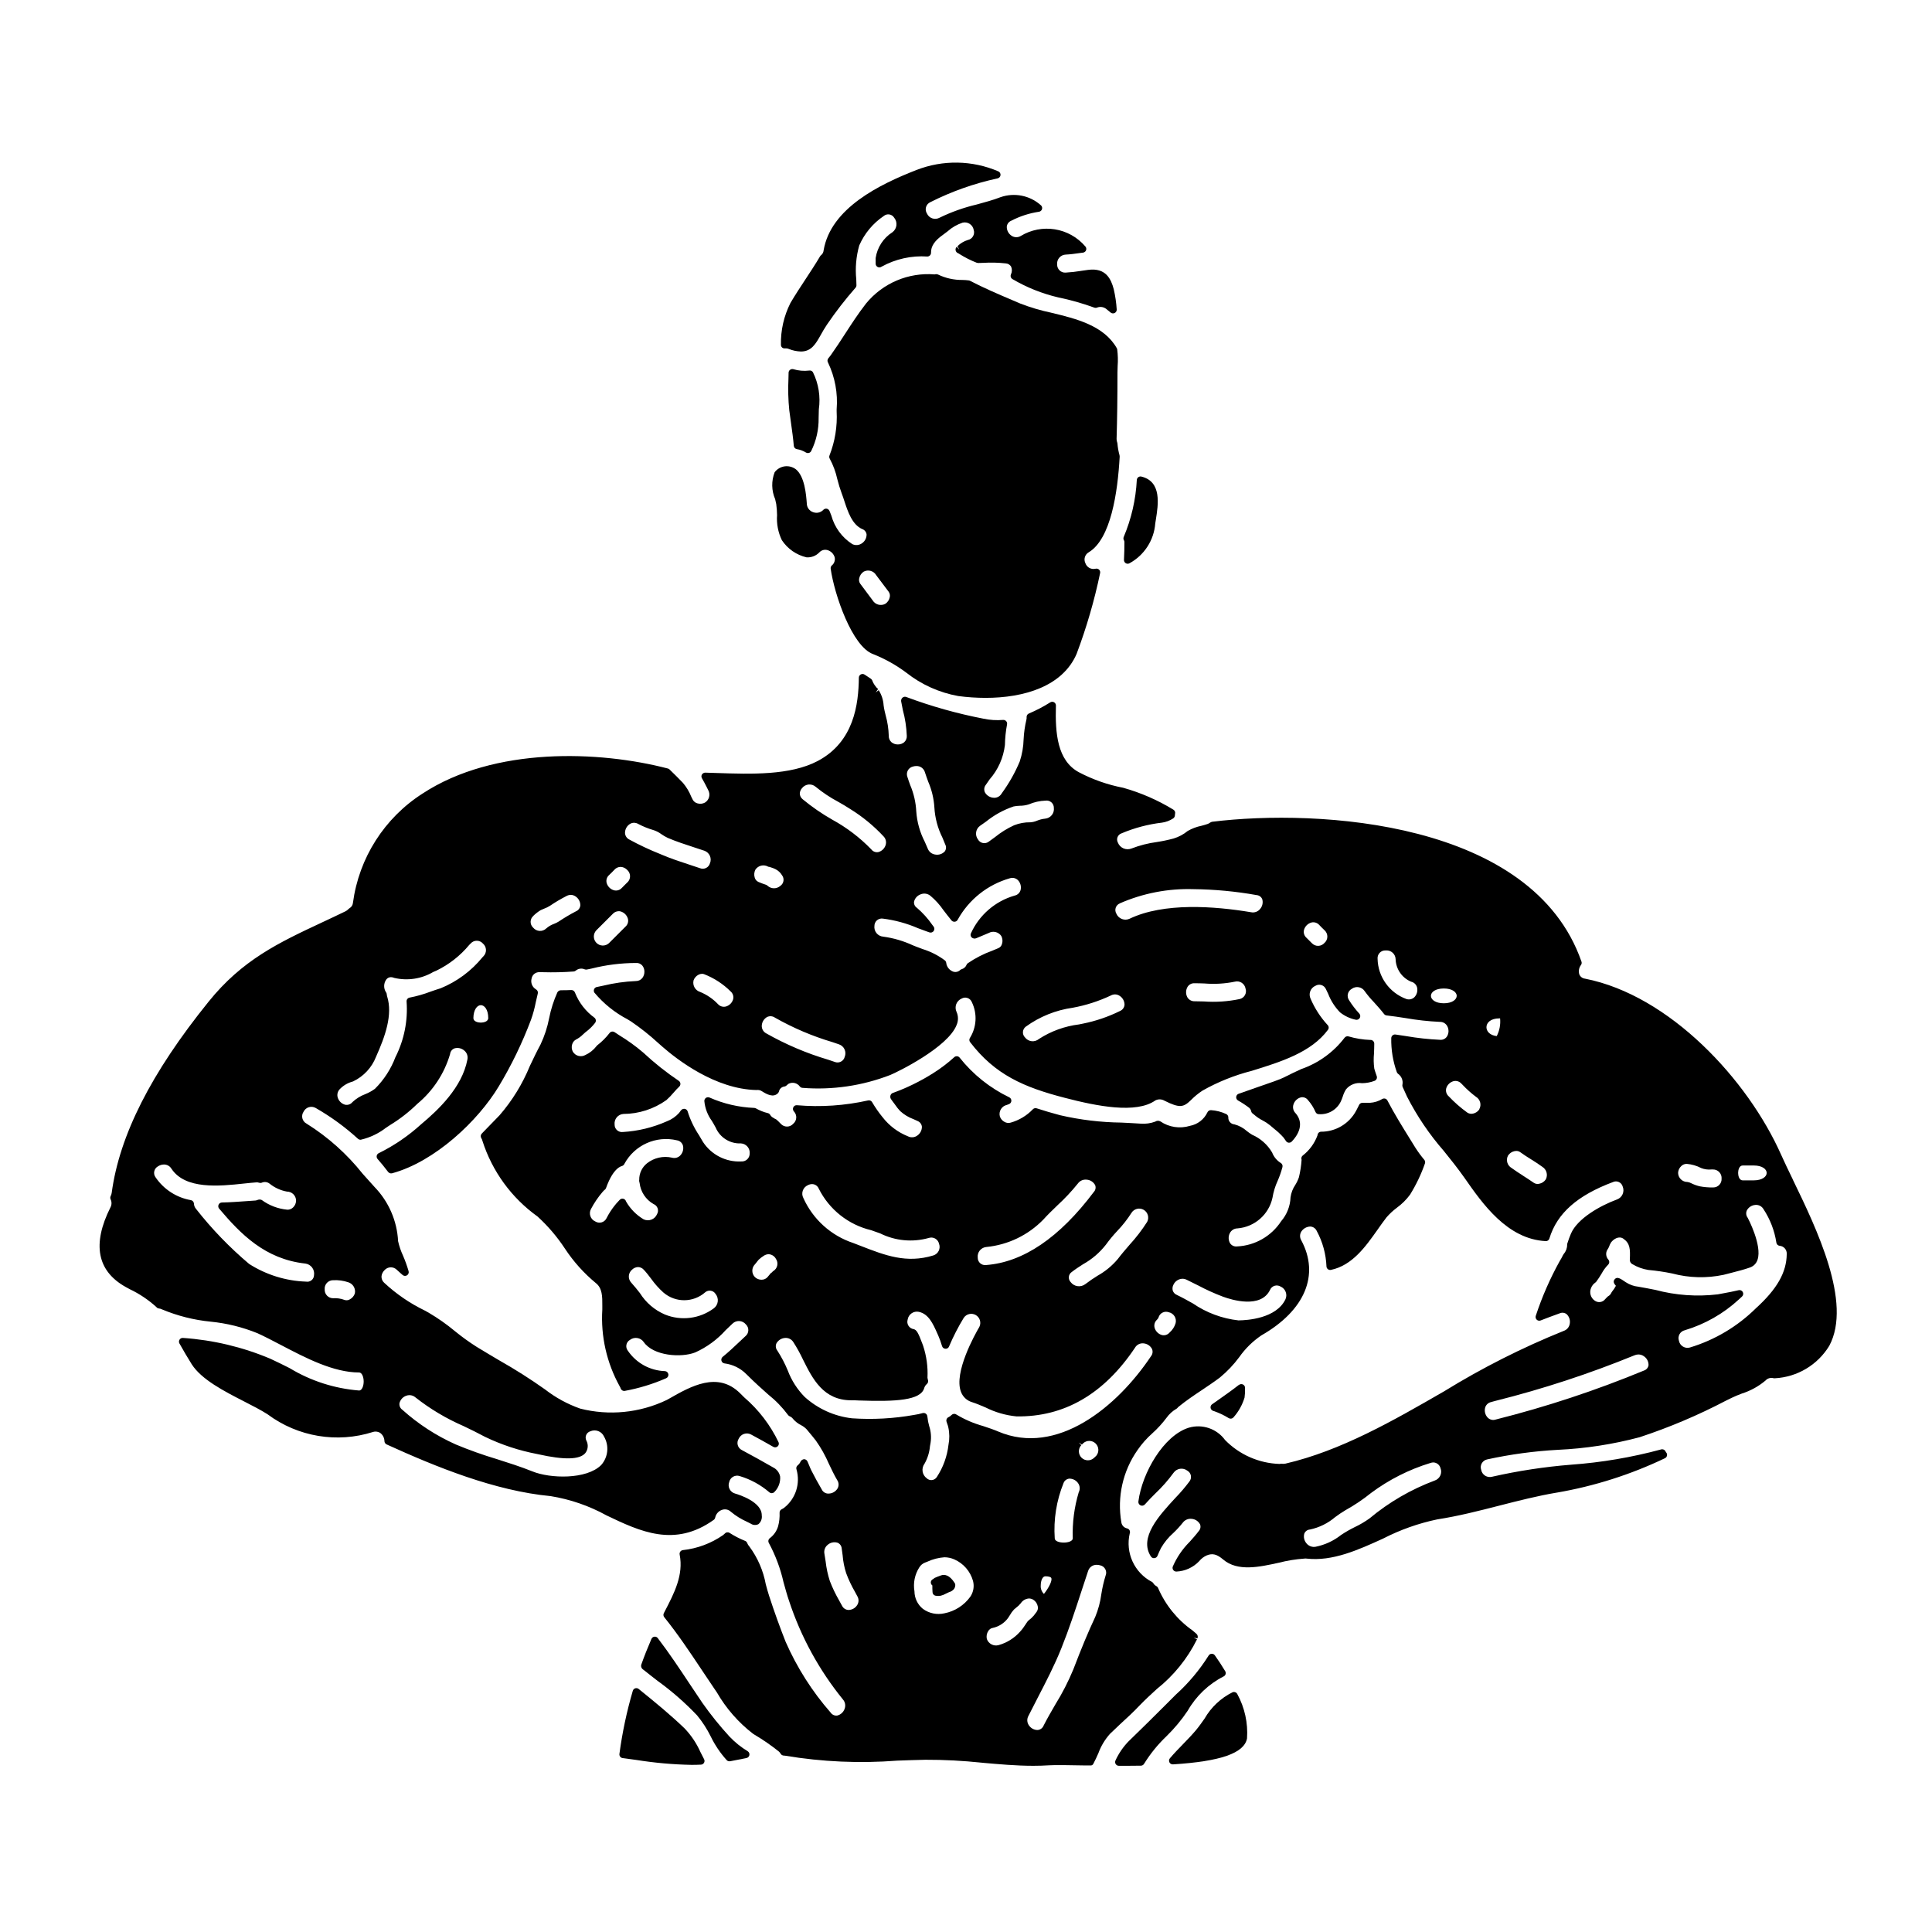 <?xml version="1.0" encoding="UTF-8"?>
<!-- Uploaded to: SVG Repo, www.svgrepo.com, Generator: SVG Repo Mixer Tools -->
<svg fill="#000000" width="800px" height="800px" version="1.1" viewBox="144 144 512 512" xmlns="http://www.w3.org/2000/svg">
 <g>
  <path d="m470.63 592.47c-3.106 1.543-5.684 3.973-7.41 6.981-0.707 1.008-1.434 2.039-2.258 3.035-1.074 1.281-2.297 2.547-3.484 3.766-1.184 1.219-2.363 2.434-3.438 3.703-0.246 0.293-0.305 0.703-0.145 1.051 0.16 0.348 0.512 0.57 0.895 0.57h0.062c12.645-0.789 18.895-2.981 19.621-6.879 0.281-4.07-0.609-8.141-2.562-11.723-0.223-0.484-0.789-0.707-1.281-0.504z"/>
  <path d="m446.08 595.89c1.414-1.469 2.977-2.902 4.492-4.289 4.461-3.543 8.086-8.02 10.625-13.117 0.02-0.047 0 0 0-0.055l-0.871-0.438 0.992 0.211v0.004c0.195-0.398 0.113-0.875-0.207-1.184-0.098-0.102-0.207-0.199-0.32-0.285l-0.746-0.641c-4.019-2.832-7.18-6.719-9.129-11.234-0.051-0.133-0.129-0.254-0.23-0.352-0.074-0.074-0.16-0.137-0.254-0.188-0.328-0.168-0.602-0.426-0.785-0.746-0.082-0.141-0.203-0.258-0.344-0.34-4.688-2.438-7.121-7.75-5.902-12.891 0.043-0.113 0.066-0.23 0.066-0.348-0.004-0.465-0.332-0.867-0.789-0.961-0.797-0.16-1.402-0.809-1.508-1.613-1.156-6.707 0.387-13.598 4.301-19.164 1.125-1.633 2.449-3.125 3.934-4.441 1.371-1.238 2.621-2.606 3.731-4.082 0.699-0.988 1.605-1.812 2.656-2.414 0.105-0.062 0.199-0.141 0.273-0.238 0.094-0.125 0.203-0.234 0.328-0.324 1.93-1.574 4.055-3.004 6.109-4.371 1.574-1.062 3.231-2.16 4.797-3.34v-0.004c1.918-1.582 3.637-3.394 5.117-5.391 1.582-2.254 3.562-4.203 5.844-5.75 11.57-6.613 15.527-16.043 10.586-25.223h0.004c-0.434-0.711-0.422-1.609 0.023-2.312 0.523-0.801 1.406-1.293 2.359-1.324 0.746 0.031 1.406 0.48 1.715 1.164 1.566 2.894 2.449 6.109 2.582 9.398 0.008 0.289 0.145 0.559 0.375 0.738 0.227 0.18 0.52 0.246 0.805 0.191 5.672-1.18 9.215-6.207 12.34-10.629 0.789-1.129 1.574-2.238 2.363-3.258h-0.004c0.832-0.965 1.766-1.832 2.785-2.594 1.332-0.969 2.504-2.133 3.481-3.457 1.613-2.602 2.938-5.367 3.945-8.258 0.125-0.328 0.062-0.703-0.16-0.973-0.855-1.016-1.645-2.09-2.363-3.207l-1.461-2.363c-2.035-3.277-4.137-6.668-5.957-10.16l0.004 0.004c-0.121-0.234-0.328-0.41-0.578-0.488s-0.52-0.051-0.754 0.07c-0.996 0.605-2.129 0.957-3.293 1.031h-1.996c-0.371 0-0.715 0.211-0.883 0.543l-0.223 0.461c-0.172 0.359-0.352 0.723-0.57 1.109-1.848 3.438-5.441 5.574-9.344 5.547-0.34 0.031-0.637 0.234-0.789 0.539-0.055 0.141-0.094 0.293-0.109 0.445-0.785 2.117-2.148 3.977-3.938 5.359-0.211 0.184-0.332 0.453-0.328 0.73-0.012 0.117 0.008 0.238 0.059 0.344-0.105 1.566-0.34 3.121-0.707 4.648-0.238 0.707-0.559 1.379-0.953 2.012-0.676 0.992-1.109 2.129-1.273 3.316-0.086 2.328-0.961 4.555-2.481 6.32-2.594 3.981-6.949 6.473-11.695 6.688-0.723 0.09-1.43-0.234-1.84-0.832-0.477-0.82-0.508-1.828-0.078-2.676 0.383-0.773 1.164-1.266 2.027-1.273 4.543-0.363 8.312-3.656 9.281-8.109 0.254-1.562 0.719-3.082 1.383-4.516 0.516-1.18 0.938-2.398 1.266-3.644 0.102-0.418-0.082-0.852-0.453-1.07-1.039-0.648-1.84-1.613-2.281-2.758-1.223-2.102-3.086-3.754-5.316-4.723-0.48-0.289-0.945-0.613-1.383-0.969-0.941-0.844-2.07-1.453-3.297-1.777-0.953-0.066-1.676-0.891-1.617-1.848 0-0.383-0.223-0.73-0.57-0.891-1.262-0.59-2.625-0.938-4.016-1.027-0.43-0.02-0.82 0.234-0.984 0.633-0.883 1.84-2.594 3.148-4.598 3.523-2.66 0.816-5.547 0.383-7.848-1.184-0.422-0.234-0.945-0.211-1.344 0.062-1.238 0.465-2.562 0.645-3.879 0.539-1.738-0.117-3.445-0.195-5.117-0.281-5.457-0.066-10.895-0.719-16.211-1.949-2.125-0.559-4.219-1.18-6.223-1.832v0.004c-0.371-0.125-0.781-0.016-1.039 0.277-1.594 1.668-3.606 2.875-5.824 3.504-0.551 0.176-1.152 0.109-1.652-0.18-0.598-0.309-1.047-0.844-1.25-1.484-0.164-0.648-0.059-1.332 0.293-1.902 0.348-0.566 0.914-0.973 1.566-1.117 0.219-0.066 0.434-0.148 0.645-0.246 0.336-0.164 0.551-0.508 0.551-0.883s-0.215-0.719-0.551-0.883c-5.129-2.469-9.629-6.07-13.164-10.531-0.172-0.211-0.418-0.34-0.688-0.359-0.27-0.02-0.535 0.074-0.734 0.254-1.738 1.574-3.606 2.996-5.59 4.242-3.387 2.144-7.004 3.914-10.777 5.269-0.289 0.141-0.496 0.414-0.559 0.73-0.07 0.336 0.012 0.688 0.227 0.953 0.07 0.117 0.152 0.23 0.238 0.34 0.27 0.328 0.523 0.688 0.789 1.055h-0.004c0.406 0.605 0.863 1.176 1.363 1.707 1.031 0.934 2.234 1.66 3.543 2.137 0.344 0.148 0.684 0.301 1.02 0.465 0.648 0.246 1.109 0.836 1.18 1.527 0.012 0.949-0.461 1.836-1.246 2.363-0.727 0.52-1.688 0.586-2.477 0.168-2.652-1.062-4.973-2.816-6.719-5.078-1.012-1.238-1.922-2.555-2.734-3.934-0.207-0.391-0.652-0.59-1.086-0.484-6.18 1.383-12.539 1.812-18.852 1.27-0.406-0.039-0.793 0.18-0.965 0.551-0.176 0.367-0.109 0.801 0.164 1.098 0.43 0.449 0.652 1.055 0.617 1.672-0.035 0.617-0.324 1.191-0.801 1.59-0.41 0.465-1.004 0.738-1.625 0.746-0.621 0.004-1.219-0.25-1.641-0.707l-0.25-0.254c-0.277-0.285-0.559-0.57-0.855-0.824-0.129-0.129-0.289-0.219-0.461-0.266-0.16-0.098-0.375-0.238-0.453-0.281v0.004c-0.348-0.176-0.637-0.449-0.828-0.789-0.137-0.227-0.355-0.387-0.613-0.449-1.102-0.266-2.164-0.684-3.148-1.246-0.145-0.082-0.301-0.125-0.465-0.133-4.09-0.164-8.109-1.098-11.852-2.754-0.312-0.133-0.676-0.094-0.953 0.102-0.277 0.199-0.434 0.527-0.41 0.867 0.18 1.863 0.852 3.648 1.949 5.168 0.34 0.555 0.691 1.133 1.035 1.789 1.129 2.68 3.812 4.367 6.715 4.231 0.676 0.039 1.305 0.355 1.742 0.871s0.641 1.191 0.57 1.863c-0.004 0.57-0.246 1.113-0.664 1.5-0.418 0.391-0.98 0.586-1.551 0.547-4.066 0.215-7.938-1.758-10.16-5.168-0.352-0.609-0.695-1.18-1.039-1.762v-0.004c-1.305-1.953-2.324-4.086-3.027-6.328-0.109-0.359-0.418-0.621-0.789-0.68-0.387-0.047-0.773 0.121-1.004 0.441-0.168 0.238-0.332 0.477-0.496 0.668-0.891 0.984-2.004 1.746-3.246 2.211-3.676 1.629-7.613 2.586-11.625 2.82-0.562 0.074-1.129-0.102-1.551-0.48-0.422-0.379-0.656-0.922-0.641-1.488-0.082-0.688 0.121-1.375 0.559-1.91 0.441-0.531 1.078-0.859 1.77-0.906 4.086-0.02 8.066-1.301 11.395-3.672 0.703-0.633 1.359-1.316 1.969-2.043 0.449-0.531 0.926-1.043 1.434-1.523 0.219-0.207 0.332-0.504 0.309-0.805-0.023-0.297-0.184-0.57-0.434-0.738-3.332-2.238-6.481-4.742-9.414-7.481-1.988-1.699-4.113-3.231-6.348-4.59l-1.254-0.824-0.004 0.004c-0.43-0.285-1.004-0.188-1.316 0.219-0.941 1.219-2.035 2.312-3.258 3.254-0.07 0.059-0.137 0.125-0.191 0.203-0.773 1.012-1.777 1.82-2.934 2.359-1.16 0.672-2.644 0.293-3.344-0.852-0.32-0.594-0.391-1.289-0.191-1.934 0.145-0.555 0.516-1.023 1.023-1.297 0.684-0.348 1.309-0.801 1.848-1.348 0.367-0.352 0.75-0.68 1.156-0.98 0.762-0.609 1.445-1.309 2.043-2.074 0.332-0.426 0.266-1.035-0.152-1.375-2.324-1.684-4.117-3.996-5.172-6.668-0.145-0.422-0.551-0.695-0.996-0.676-0.898 0.059-1.824 0.059-2.719 0.059-0.391 0-0.746 0.207-0.941 0.543-0.98 2.188-1.715 4.477-2.18 6.824-0.465 2.43-1.238 4.789-2.297 7.023-1.004 1.855-1.914 3.766-2.82 5.676-1.953 4.769-4.668 9.188-8.043 13.078-0.738 0.746-1.48 1.512-2.223 2.289-0.812 0.844-1.633 1.691-2.473 2.547v0.004c-0.324 0.332-0.371 0.844-0.117 1.23 0.133 0.207 0.227 0.434 0.281 0.672 2.582 8.09 7.707 15.133 14.613 20.074 2.769 2.527 5.211 5.391 7.269 8.527 2.25 3.414 4.992 6.473 8.141 9.082 1.777 1.359 1.766 3.617 1.754 6.016v1.016c-0.438 7.082 1.16 14.145 4.602 20.352 0.113 0.176 0.203 0.363 0.266 0.559 0.148 0.461 0.613 0.742 1.09 0.66 3.766-0.691 7.438-1.812 10.949-3.348 0.418-0.172 0.664-0.605 0.602-1.051-0.066-0.445-0.426-0.793-0.875-0.84-3.973-0.113-7.648-2.133-9.875-5.426-0.344-0.438-0.48-1.004-0.371-1.551 0.105-0.547 0.445-1.02 0.93-1.297 0.555-0.426 1.258-0.605 1.949-0.5 0.691 0.105 1.309 0.488 1.707 1.062 2.555 3.691 9.934 4.219 13.656 2.754h0.004c3.07-1.387 5.816-3.398 8.066-5.906 0.605-0.59 1.211-1.18 1.836-1.754 0.484-0.461 1.141-0.699 1.809-0.652 0.668 0.043 1.289 0.367 1.707 0.891 0.43 0.406 0.664 0.977 0.645 1.566-0.016 0.594-0.285 1.148-0.738 1.523l-1.574 1.477c-1.445 1.367-2.938 2.777-4.484 4.027-0.305 0.25-0.434 0.652-0.328 1.031 0.105 0.379 0.422 0.656 0.812 0.707 2.203 0.273 4.246 1.281 5.805 2.863 2.281 2.281 4.231 4.004 5.793 5.391 1.969 1.57 3.727 3.383 5.231 5.402 0.113 0.172 0.281 0.305 0.473 0.375 0.344 0.141 0.645 0.375 0.859 0.68 0.59 0.68 1.305 1.238 2.106 1.645 0.57 0.285 1.082 0.668 1.52 1.133l0.633 0.762c0.613 0.734 1.227 1.477 1.812 2.231v0.004c1.355 1.918 2.504 3.977 3.434 6.133 0.688 1.453 1.402 2.953 2.211 4.328h0.004c0.438 0.656 0.469 1.5 0.082 2.188-0.496 0.824-1.375 1.336-2.336 1.363-0.805 0.051-1.555-0.406-1.883-1.145-0.922-1.574-1.816-3.195-2.727-4.988-0.195-0.395-0.395-0.859-0.582-1.336-0.145-0.352-0.297-0.707-0.453-1.062l-0.004 0.004c-0.156-0.355-0.508-0.582-0.895-0.582-0.387 0.039-0.723 0.266-0.91 0.602-0.172 0.402-0.441 0.758-0.789 1.027-0.328 0.266-0.449 0.715-0.297 1.109 1.055 3.691-0.203 7.656-3.191 10.062-0.223 0.184-0.465 0.34-0.727 0.457-0.363 0.168-0.59 0.539-0.57 0.938 0.055 1.211-0.078 2.422-0.395 3.594-0.375 1.258-1.148 2.363-2.203 3.148-0.391 0.309-0.492 0.859-0.234 1.289 1.754 3.262 3.055 6.746 3.871 10.359 0.477 1.727 0.945 3.43 1.492 5.023v-0.004c3.129 9.484 7.961 18.316 14.254 26.066 0.602 0.684 0.773 1.645 0.441 2.496-0.305 0.879-1.039 1.543-1.941 1.766-0.68 0.094-1.352-0.203-1.738-0.766-4.926-5.617-8.957-11.961-11.957-18.805-1.547-3.91-2.981-7.891-4.375-12.176-0.297-0.902-0.574-1.93-0.867-3.008v0.004c-0.668-3.641-2.16-7.078-4.363-10.055-0.242-0.258-0.434-0.562-0.562-0.895-0.09-0.27-0.293-0.48-0.559-0.582-1.434-0.574-2.812-1.285-4.117-2.121-0.41-0.262-0.957-0.184-1.273 0.191-0.137 0.145-0.289 0.277-0.453 0.395-3.168 2.199-6.836 3.57-10.672 3.981-0.27 0.039-0.512 0.188-0.672 0.41-0.156 0.227-0.215 0.504-0.156 0.773 1.055 5.43-1.41 10.164-4.016 15.176l-0.176 0.344c-0.18 0.344-0.141 0.766 0.105 1.07 3.598 4.465 6.828 9.309 9.953 13.996 1.004 1.504 2.004 3.008 3.023 4.508l0.973 1.438v-0.004c2.449 4.242 5.707 7.965 9.582 10.957l0.461 0.289c2.227 1.324 4.356 2.797 6.379 4.414 0.195 0.168 0.359 0.371 0.484 0.598 0.145 0.242 0.391 0.41 0.672 0.461 0.121 0 0.246 0.031 0.52 0.051 9.816 1.641 19.793 2.078 29.715 1.305 2.523-0.09 5.012-0.18 7.441-0.227h0.004c5.012-0.016 10.02 0.246 15.004 0.785 4.477 0.395 9.055 0.812 13.602 0.812 1.406 0 2.805-0.043 4.195-0.133 1.613-0.102 5.117-0.043 9.512 0.039h1.348c0.383 0.07 0.758-0.148 0.887-0.516 0.465-0.871 0.875-1.777 1.277-2.691h0.004c0.688-1.902 1.738-3.652 3.082-5.16 0.918-0.891 1.844-1.75 2.754-2.617 1.746-1.582 3.523-3.238 5.176-4.988zm-97.164-115.04c-0.125 0.082-0.23 0.188-0.309 0.312l-0.047 0.043c-0.137 0.062-0.262 0.152-0.359 0.27l-0.32 0.395c-0.168 0.207-0.332 0.414-0.508 0.605h0.004c-0.395 0.426-0.949 0.664-1.527 0.664-0.664 0.016-1.309-0.234-1.789-0.695-0.918-0.938-0.918-2.441 0-3.379 0.043-0.039 0.238-0.277 0.277-0.328 0.082-0.121 0.18-0.242 0.371-0.48 0.074-0.105 0.164-0.199 0.344-0.414h-0.004c0.441-0.414 0.926-0.785 1.441-1.102 0.363-0.227 0.781-0.352 1.207-0.363 0.809 0.043 1.539 0.504 1.922 1.215 0.363 0.52 0.496 1.164 0.359 1.781-0.133 0.621-0.52 1.156-1.062 1.477zm42.422-4.144c-7.125 2.172-12.746 0-19.262-2.539l-1.945-0.75c-5.891-1.949-10.688-6.277-13.234-11.934-0.32-0.602-0.375-1.312-0.148-1.953 0.223-0.645 0.707-1.164 1.328-1.438 0.352-0.188 0.742-0.289 1.141-0.293 0.766 0.008 1.453 0.473 1.75 1.18 2.769 5.559 7.859 9.602 13.902 11.039 0.836 0.281 1.625 0.57 2.398 0.852 3.981 1.977 8.555 2.406 12.836 1.211 0.574-0.199 1.203-0.145 1.73 0.152 0.527 0.297 0.898 0.805 1.027 1.395 0.227 0.609 0.188 1.285-0.098 1.867-0.289 0.582-0.805 1.02-1.426 1.211zm-19.68 38.438c9.934 0.355 16.293-0.078 17.246-3.227 0.121-0.441 0.371-0.84 0.723-1.141 0.27-0.23 0.391-0.59 0.32-0.941l-0.082-0.336v0.004c-0.043-0.129-0.066-0.262-0.074-0.395 0.141-2.871-0.254-5.742-1.156-8.473l-0.203-0.543c-1.094-2.934-1.547-3.688-2.316-3.859h-0.004c-0.566-0.09-1.062-0.418-1.363-0.902-0.305-0.484-0.379-1.074-0.211-1.621 0.102-0.676 0.477-1.277 1.039-1.668 0.559-0.391 1.254-0.531 1.922-0.395 2.586 0.555 3.75 3.148 4.875 5.684l0.234 0.523h0.004c0.41 0.934 0.754 1.895 1.039 2.875 0.117 0.402 0.48 0.688 0.898 0.703 0.426 0.039 0.82-0.215 0.965-0.617 1.109-2.621 2.41-5.152 3.891-7.582 0.707-1.047 2.106-1.363 3.195-0.73 1.09 0.637 1.5 2.008 0.938 3.141-1.156 1.969-6.84 12.082-4.871 17.207 0.492 1.324 1.574 2.336 2.93 2.734 1.137 0.363 2.336 0.871 3.602 1.41 2.555 1.285 5.328 2.086 8.18 2.363 12.629 0.188 23.199-5.902 31.457-18.27l-0.004-0.004c0.457-0.738 1.293-1.156 2.16-1.082 0.953 0.059 1.809 0.598 2.277 1.43 0.305 0.648 0.215 1.41-0.234 1.969-8.93 13.383-24.914 26.641-40.562 19.941-1.18-0.508-2.488-0.941-3.883-1.406h0.004c-2.516-0.699-4.926-1.734-7.16-3.078-0.395-0.27-0.918-0.219-1.254 0.117-0.223 0.238-0.492 0.438-0.785 0.578-0.469 0.199-0.707 0.719-0.555 1.203l0.203 0.609v0.004c0.117 0.289 0.207 0.594 0.27 0.898 0.336 1.52 0.352 3.09 0.047 4.613-0.348 3.062-1.41 6-3.109 8.574-0.285 0.434-0.742 0.719-1.258 0.777-0.512 0.059-1.027-0.113-1.402-0.473-0.59-0.434-0.984-1.086-1.094-1.816-0.105-0.727 0.078-1.465 0.52-2.055 0.805-1.422 1.293-3 1.434-4.625 0.059-0.34 0.109-0.641 0.16-0.906 0.234-1.488 0.105-3.012-0.367-4.441-0.082-0.332-0.168-0.668-0.242-1s-0.121-0.695-0.164-1.027l-0.094-0.613h-0.004c-0.043-0.281-0.207-0.527-0.445-0.676-0.156-0.098-0.34-0.148-0.523-0.148-0.094 0-0.188 0.012-0.277 0.035-0.715 0.211-1.441 0.367-2.18 0.473-5.453 0.98-11.004 1.285-16.531 0.906-4.668-0.535-9.055-2.519-12.539-5.668-1.965-1.996-3.492-4.379-4.477-7-0.758-1.832-1.68-3.594-2.754-5.262-0.445-0.539-0.543-1.285-0.254-1.922 0.465-0.832 1.316-1.375 2.269-1.441 0.871-0.078 1.719 0.332 2.195 1.07 0.969 1.504 1.836 3.074 2.598 4.699 2.516 5.043 5.359 10.75 12.777 10.75 0.441-0.039 1.156 0.02 2.062 0.055zm62.223-55.273c-9.113 12.129-18.727 18.652-28.582 19.379v-0.004c-0.562 0.074-1.129-0.102-1.547-0.48-0.422-0.379-0.656-0.922-0.641-1.488-0.082-0.684 0.117-1.371 0.555-1.906 0.441-0.531 1.078-0.859 1.766-0.91 5.711-0.57 11.035-3.133 15.039-7.242 1.141-1.273 2.453-2.535 3.719-3.754v-0.004c1.965-1.797 3.789-3.742 5.457-5.816 0.477-0.66 1.242-1.051 2.059-1.039 0.117 0 0.238 0.008 0.355 0.02 0.922 0.09 1.742 0.641 2.172 1.465 0.23 0.613 0.094 1.301-0.352 1.781zm14.137 7.922c-1.383 2.168-2.953 4.215-4.691 6.113-1.078 1.246-2.152 2.492-3.113 3.766-1.508 1.785-3.324 3.281-5.367 4.418-1.121 0.691-2.207 1.438-3.254 2.238-1.219 0.906-2.945 0.656-3.856-0.559-0.359-0.375-0.535-0.891-0.48-1.406 0.055-0.52 0.34-0.984 0.773-1.27 0.922-0.719 1.914-1.363 2.965-2.039 2.363-1.312 4.434-3.086 6.094-5.215 0.918-1.266 1.914-2.469 2.984-3.606 1.426-1.484 2.699-3.109 3.805-4.848 0.691-1.074 2.109-1.41 3.215-0.77 1.105 0.645 1.512 2.039 0.926 3.176zm-60.375 91.555c0.355-0.574 0.895-1.02 1.527-1.258l0.566-0.215v-0.004c1.434-0.668 2.977-1.066 4.555-1.18 0.898 0.008 1.789 0.199 2.613 0.562 2.422 1.066 4.242 3.16 4.957 5.711 0.371 1.422 0.117 2.934-0.699 4.156-1.648 2.305-4.117 3.887-6.898 4.426-1.98 0.445-4.055 0.016-5.688-1.184-1.402-1.133-2.219-2.836-2.234-4.641-0.379-2.211 0.082-4.488 1.301-6.375zm42.215-33.062 0.859 0.543h-0.004c0.121-0.109 0.234-0.223 0.34-0.348 0.934-0.852 2.371-0.832 3.285 0.047 0.91 0.879 0.988 2.312 0.172 3.281-0.113 0.098-0.223 0.199-0.328 0.305l-0.234 0.227-0.004 0.004c-0.938 0.887-2.41 0.867-3.324-0.039-0.914-0.91-0.945-2.383-0.062-3.328zm-23.934 49.926h-0.004c0.246-0.418 0.66-0.703 1.137-0.789 1.633-0.344 3.082-1.273 4.074-2.613 0.164-0.242 0.336-0.512 0.508-0.789v0.004c0.301-0.543 0.664-1.043 1.086-1.492 0.168-0.16 0.363-0.312 0.555-0.469 0.461-0.34 0.875-0.738 1.234-1.18 0.484-0.742 1.289-1.211 2.172-1.273 0.406 0.004 0.805 0.121 1.148 0.336 0.613 0.391 1.039 1.016 1.18 1.73 0.121 0.496 0.02 1.02-0.27 1.438l-0.219 0.305-0.004-0.004c-0.359 0.535-0.781 1.023-1.258 1.457l-0.262 0.207 0.004 0.004c-0.281 0.195-0.535 0.434-0.75 0.699l-0.445 0.664c-0.438 0.711-0.938 1.379-1.504 1.992-1.52 1.703-3.5 2.934-5.703 3.543-1.293 0.34-2.633-0.371-3.078-1.633-0.168-0.738-0.023-1.512 0.395-2.141zm14.738-9.805h-0.004c-0.617-0.594-0.926-1.434-0.848-2.285 0-1.18 0.457-2.391 1.215-2.391 0.855 0 1.441 0.172 1.574 0.457 0.324 0.711-0.699 2.652-1.941 4.215zm9.215-26.918h-0.008c-1.18 3.945-1.711 8.059-1.574 12.176 0 1.512-4.777 1.516-4.777 0-0.34-4.981 0.453-9.973 2.32-14.605 0.23-0.66 0.82-1.125 1.516-1.203 0.055-0.004 0.113-0.004 0.172 0 0.867 0.035 1.668 0.473 2.168 1.18 0.52 0.715 0.586 1.664 0.176 2.449zm-13.348 59.277c0.828-1.656 1.672-3.289 2.519-4.926 2.176-4.203 4.43-8.551 6.227-13.043 2.066-5.156 3.691-10.129 5.41-15.387 0.551-1.684 1.105-3.379 1.676-5.082v0.004c0.309-1.012 1.262-1.684 2.32-1.637 0.316 0 0.629 0.051 0.934 0.148 0.562 0.133 1.043 0.504 1.309 1.02 0.27 0.512 0.301 1.117 0.082 1.656-0.504 1.625-0.887 3.285-1.145 4.969-0.27 2.059-0.809 4.07-1.602 5.988-1.871 4-3.66 8.289-5.805 13.91-1.336 3.231-2.93 6.344-4.773 9.309-1.062 1.832-2.16 3.719-3.109 5.594-0.258 0.66-0.867 1.117-1.574 1.184-0.938 0.008-1.816-0.461-2.332-1.25-0.508-0.727-0.562-1.676-0.137-2.457zm34.066-105.01c0.027-0.023 0.152-0.168 0.195-0.219 0.109-0.113 0.191-0.246 0.234-0.395 0.156-0.555 0.535-1.02 1.043-1.281 0.512-0.266 1.109-0.305 1.652-0.109 0.637 0.125 1.195 0.512 1.543 1.062s0.449 1.223 0.285 1.852c-0.289 0.957-0.84 1.816-1.598 2.473-0.496 0.59-1.289 0.848-2.039 0.66-0.918-0.262-1.641-0.973-1.918-1.891-0.223-0.777 0.012-1.613 0.613-2.156zm21.715 0.16h-0.109c-4.328-0.484-8.473-2.027-12.07-4.488-1.453-0.816-2.871-1.602-4.231-2.25v-0.004c-0.531-0.203-0.938-0.637-1.113-1.18-0.125-0.504-0.062-1.039 0.176-1.5 0.422-0.949 1.352-1.578 2.394-1.613 0.383 0.004 0.758 0.09 1.105 0.258 1.023 0.488 2.012 0.988 2.984 1.48v-0.004c2.172 1.16 4.414 2.176 6.719 3.043 2.293 0.836 9.957 3.188 12.398-1.805 0.215-0.523 0.652-0.922 1.188-1.098 0.539-0.176 1.125-0.105 1.609 0.188 0.637 0.273 1.133 0.797 1.371 1.449 0.242 0.648 0.207 1.367-0.098 1.992-2.461 5.016-10.051 5.5-12.312 5.527zm-105.19 75.57-0.789-1.438v0.004c-0.938-1.633-1.746-3.332-2.422-5.09-0.535-1.664-0.902-3.379-1.098-5.117-0.102-0.688-0.203-1.383-0.328-2.074-0.176-0.883 0.148-1.789 0.844-2.359 0.707-0.633 1.691-0.852 2.606-0.586 0.625 0.242 1.059 0.816 1.121 1.48 0.105 0.633 0.184 1.285 0.266 1.945h-0.004c0.129 1.574 0.438 3.133 0.922 4.637 0.629 1.703 1.406 3.348 2.316 4.922l0.648 1.207c0.434 0.719 0.422 1.621-0.027 2.328-0.504 0.82-1.398 1.316-2.363 1.312-0.73-0.043-1.379-0.492-1.68-1.16zm-55.609-89.02c0.422-0.414 0.984-0.656 1.574-0.684 0.598 0.016 1.164 0.285 1.547 0.738 0.684 0.73 1.305 1.539 1.926 2.363 0.949 1.336 2.043 2.562 3.262 3.656 3.191 2.738 7.914 2.711 11.07-0.07 0.41-0.348 0.953-0.5 1.48-0.41 0.531 0.086 0.996 0.402 1.273 0.863 0.453 0.559 0.66 1.281 0.57 1.996-0.09 0.715-0.461 1.363-1.039 1.797-3.746 2.781-8.668 3.402-12.988 1.637-2.727-1.176-5.027-3.152-6.606-5.672-0.754-0.961-1.504-1.902-2.285-2.754-0.453-0.477-0.688-1.121-0.648-1.777 0.043-0.656 0.355-1.266 0.863-1.684zm13.473-32.914v0.004c0.238 0.926-0.012 1.91-0.664 2.609-0.562 0.621-1.434 0.863-2.238 0.629-2.32-0.527-4.75 0.02-6.617 1.492-1.332 1.062-2.094 2.688-2.062 4.391-0.012 0.07-0.02 0.141-0.023 0.211 0 0.086 0.012 0.172 0.031 0.254l0.09 0.34c0.262 2.352 1.641 4.438 3.699 5.606 0.504 0.195 0.898 0.602 1.078 1.113s0.125 1.074-0.145 1.543c-0.27 0.664-0.801 1.191-1.473 1.457-0.668 0.266-1.414 0.242-2.07-0.055-1.949-1.152-3.566-2.793-4.688-4.762l-0.023-0.07c-0.113-0.332-0.398-0.578-0.746-0.645-0.344-0.066-0.699 0.055-0.926 0.324-0.137 0.156-0.285 0.312-0.43 0.469-0.277 0.285-0.539 0.582-0.785 0.895-0.875 1.078-1.629 2.242-2.254 3.481-0.258 0.539-0.734 0.938-1.309 1.102-0.574 0.16-1.191 0.066-1.695-0.254-0.605-0.27-1.07-0.785-1.281-1.414-0.211-0.633-0.145-1.32 0.18-1.902 0.855-1.617 1.887-3.133 3.078-4.523 0.137-0.16 0.285-0.316 0.438-0.461 0.148-0.082 0.27-0.203 0.359-0.344 0.023-0.043 0.098-0.199 0.113-0.242 0.223-0.617 0.477-1.262 0.758-1.859 1.023-2.203 2.246-3.598 3.445-3.938 0.285-0.078 0.523-0.281 0.641-0.555 2.699-5.004 8.422-7.566 13.949-6.25 0.742 0.117 1.348 0.645 1.57 1.359z"/>
  <path d="m508.19 420.57c0-0.258-0.102-0.512-0.285-0.695-0.188-0.184-0.438-0.289-0.699-0.285h-0.117c-1.934-0.07-3.848-0.383-5.703-0.93-0.41-0.121-0.852 0.039-1.094 0.395-2.93 3.816-6.914 6.691-11.457 8.266-1.469 0.676-3.008 1.395-4.613 2.223-0.902 0.48-3.707 1.445-6.691 2.469-1.715 0.59-3.543 1.223-5.281 1.852l-0.004-0.004c-0.355 0.129-0.609 0.457-0.645 0.836-0.035 0.383 0.156 0.746 0.484 0.941 1.043 0.582 2.039 1.242 2.988 1.965 0.27 0.254 0.453 0.59 0.516 0.953 0.059 0.219 0.188 0.41 0.371 0.543 0.023 0 0.223 0.16 0.246 0.172v0.004c0.734 0.664 1.555 1.227 2.438 1.676 0.668 0.344 1.297 0.754 1.875 1.227 0.395 0.352 0.789 0.672 1.18 0.996h0.004c0.891 0.699 1.715 1.473 2.469 2.32 0.098 0.117 0.359 0.48 0.621 0.887v-0.004c0.16 0.254 0.43 0.422 0.73 0.449h0.094c0.27 0 0.527-0.109 0.715-0.305 2.519-2.652 2.883-5.391 0.988-7.527-0.609-0.613-0.812-1.52-0.527-2.336 0.297-0.914 1.039-1.609 1.965-1.848 0.703-0.141 1.426 0.137 1.852 0.711 0.832 0.938 1.508 2 2.004 3.148 0.156 0.391 0.543 0.629 0.961 0.598 2.406 0.156 4.668-1.152 5.731-3.32 0.207-0.438 0.395-0.91 0.551-1.391v0.004c0.199-0.668 0.488-1.305 0.863-1.891 1.031-1.242 2.641-1.852 4.238-1.613 1.125-0.012 2.238-0.219 3.289-0.613 0.504-0.18 0.773-0.73 0.605-1.238l-0.199-0.586c-0.164-0.484-0.336-0.969-0.457-1.438-0.18-1.324-0.203-2.668-0.074-4.004 0.031-0.887 0.07-1.773 0.07-2.606z"/>
  <path d="m468.27 588.27c0.25-0.117 0.438-0.336 0.52-0.602 0.082-0.266 0.043-0.551-0.098-0.789-0.883-1.48-1.82-2.894-2.754-4.211h-0.004c-0.195-0.27-0.516-0.422-0.848-0.402s-0.637 0.203-0.801 0.492c-2.422 3.856-5.367 7.356-8.75 10.402-0.941 0.93-1.895 1.875-2.859 2.863-3.094 3.117-6.211 6.152-9.355 9.215l-0.215 0.211v-0.004c-1.441 1.48-2.617 3.195-3.481 5.074-0.156 0.305-0.141 0.668 0.035 0.961 0.18 0.293 0.496 0.473 0.84 0.473 1.914 0 3.883 0 5.852-0.031 0.352-0.008 0.672-0.199 0.844-0.504 1.652-2.664 3.637-5.109 5.902-7.273 2.117-2.062 4.012-4.336 5.656-6.789 2.219-3.891 5.527-7.051 9.516-9.086z"/>
  <path d="m472.34 510.99c-1.738 1.371-3.598 2.668-5.387 3.938l-1.73 1.215h-0.004c-0.301 0.215-0.457 0.578-0.406 0.941 0.051 0.367 0.301 0.672 0.648 0.793 1.449 0.477 2.832 1.117 4.129 1.918 0.16 0.105 0.348 0.16 0.539 0.16 0.309 0.004 0.598-0.133 0.789-0.375 1.332-1.508 2.32-3.285 2.902-5.211 0.121-0.867 0.164-1.742 0.129-2.617-0.016-0.371-0.234-0.703-0.57-0.859-0.336-0.156-0.73-0.113-1.023 0.117z"/>
  <path d="m351.28 236.11c0.211 0.172 0.48 0.246 0.75 0.211 0.336-0.031 0.672 0.016 0.984 0.145 1.027 0.422 2.125 0.652 3.238 0.688 2.793 0 3.938-2.059 5.231-4.352 0.473-0.848 0.992-1.777 1.656-2.754 2.32-3.418 4.852-6.688 7.578-9.789 0.168-0.188 0.258-0.43 0.25-0.68 0-0.477-0.027-0.992-0.047-1.543-0.305-3.019-0.035-6.07 0.789-8.992 1.383-3.164 3.637-5.871 6.496-7.805 0.41-0.348 0.953-0.496 1.484-0.41 0.527 0.086 0.992 0.398 1.273 0.859 0.461 0.559 0.676 1.285 0.598 2.004-0.082 0.723-0.449 1.383-1.023 1.828-2.422 1.527-4.059 4.031-4.481 6.863v1.496c0 0.375 0.211 0.715 0.547 0.883 0.332 0.164 0.73 0.129 1.027-0.094 3.703-2.043 7.918-2.977 12.137-2.688 0.262-0.008 0.508-0.117 0.688-0.305s0.281-0.441 0.277-0.699c-0.043-1.73 0.961-3.211 3.246-4.809 0.363-0.25 0.734-0.543 1.125-0.848 1.156-1.039 2.516-1.824 3.992-2.312 0.648-0.16 1.332-0.043 1.891 0.32s0.938 0.945 1.055 1.602c0.184 0.566 0.117 1.18-0.184 1.695-0.301 0.512-0.809 0.867-1.391 0.98-1.02 0.32-1.949 0.875-2.711 1.625l0.445 0.914-0.637-0.75c-0.254 0.227-0.375 0.562-0.324 0.898 0.051 0.352 0.277 0.648 0.598 0.789 0.148 0.059 0.289 0.137 0.414 0.23 1.457 0.918 2.992 1.695 4.594 2.32 0.129 0.043 0.262 0.066 0.395 0.07l1.348-0.043h-0.004c1.992-0.121 3.992-0.074 5.973 0.148 0.566 0.035 1.082 0.344 1.387 0.824 0.297 0.668 0.285 1.434-0.035 2.094-0.199 0.453-0.031 0.98 0.391 1.234 3.769 2.215 7.852 3.848 12.105 4.848 3.262 0.668 6.469 1.578 9.594 2.715 0.23 0.086 0.48 0.086 0.711 0 0.844-0.34 1.809-0.191 2.508 0.395 0.395 0.336 0.758 0.637 1.148 0.941v-0.004c0.309 0.234 0.727 0.266 1.066 0.078 0.34-0.184 0.539-0.551 0.508-0.938-0.113-1.805-0.379-3.598-0.789-5.363-0.707-2.695-2.102-5.715-6.738-5.117-0.605 0.078-1.207 0.168-1.812 0.254l0.004 0.004c-1.402 0.23-2.812 0.391-4.231 0.473-0.582 0.031-1.152-0.18-1.574-0.582-0.418-0.406-0.656-0.965-0.648-1.547-0.074-0.664 0.133-1.324 0.57-1.828s1.062-0.801 1.73-0.82c1.141-0.051 2.344-0.211 3.613-0.395l0.961-0.125c0.359-0.047 0.664-0.289 0.793-0.629s0.059-0.727-0.18-0.996c-4.273-5.019-11.555-6.188-17.18-2.758-0.738 0.422-1.652 0.395-2.363-0.074-0.805-0.516-1.289-1.406-1.289-2.363 0.043-0.715 0.492-1.344 1.156-1.617 2.309-1.203 4.805-2.012 7.379-2.394 0.398-0.059 0.719-0.352 0.816-0.742 0.098-0.387-0.051-0.797-0.375-1.035-2.906-2.559-6.969-3.356-10.629-2.086-2.039 0.789-4.211 1.363-6.297 1.938-3.41 0.801-6.723 1.977-9.875 3.512-0.586 0.32-1.277 0.383-1.914 0.168-0.633-0.211-1.148-0.68-1.418-1.289-0.32-0.5-0.41-1.113-0.25-1.684 0.164-0.57 0.562-1.043 1.098-1.297 5.668-2.863 11.672-4.992 17.879-6.328 0.414-0.094 0.727-0.441 0.77-0.863 0.043-0.426-0.191-0.828-0.582-1-6.894-2.957-14.68-3.09-21.672-0.367-9.688 3.777-22.781 10.105-24.637 21.367l0.004 0.004c-0.051 0.477-0.293 0.914-0.668 1.215-0.109 0.078-0.199 0.184-0.266 0.301-1.23 2.082-2.586 4.141-3.898 6.133-1.312 1.992-2.703 4.109-3.969 6.254h0.004c-1.727 3.43-2.59 7.234-2.508 11.074 0.004 0.273 0.121 0.535 0.324 0.719z"/>
  <path d="m391.08 564.15c0 0.578 0 1.18 0.047 1.758v0.004c0.004 0.441 0.293 0.828 0.719 0.949 0.258 0.055 0.523 0.082 0.785 0.078 0.234 0.004 0.465-0.02 0.691-0.066 0.469-0.113 0.922-0.293 1.34-0.535 0.27-0.148 0.547-0.281 0.832-0.395 0.496-0.133 0.941-0.406 1.285-0.789 0.203-0.258 0.324-0.562 0.359-0.887 0.055-0.254 0.008-0.52-0.129-0.738-1.383-2.199-2.711-2.336-3.562-2.055-0.594 0.191-1.18 0.422-1.746 0.684-0.133 0.066-0.242 0.16-0.328 0.277-0.051 0.035-0.117 0.02-0.164 0.07-0.309 0.152-0.512 0.461-0.535 0.801-0.02 0.344 0.141 0.672 0.426 0.863z"/>
  <path d="m441.98 287.66c0 1.508-0.027 3.078-0.113 4.699-0.016 0.27 0.082 0.535 0.266 0.73 0.188 0.195 0.445 0.309 0.719 0.305 0.152 0 0.301-0.035 0.438-0.102 3.941-2.129 6.531-6.121 6.867-10.586l0.156-0.996c0.641-4.016 1.613-10.082-3.832-11.414-0.281-0.07-0.578-0.012-0.812 0.156-0.23 0.168-0.379 0.434-0.402 0.719-0.266 5.195-1.438 10.305-3.457 15.094-0.137 0.297-0.121 0.637 0.047 0.914 0.086 0.145 0.129 0.312 0.125 0.48z"/>
  <path d="m354.22 241.83c-0.293-0.066-0.598-0.004-0.844 0.172-0.242 0.18-0.387 0.465-0.391 0.766l-0.035 1.594c-0.137 2.781-0.066 5.57 0.215 8.34 0.145 1.18 0.316 2.402 0.488 3.598 0.27 1.918 0.551 3.898 0.711 5.836v0.004c0.035 0.449 0.375 0.816 0.82 0.887 0.848 0.133 1.664 0.438 2.394 0.891 0.156 0.098 0.336 0.148 0.523 0.148 0.086 0 0.176-0.012 0.262-0.035 0.266-0.07 0.488-0.254 0.613-0.504 1.344-2.719 2.016-5.719 1.969-8.75 0-0.699 0.023-1.477 0.055-2.289v-0.004c0.484-3.371-0.062-6.812-1.574-9.867-0.211-0.32-0.594-0.484-0.973-0.418-1.422 0.172-2.863 0.047-4.234-0.367z"/>
  <path d="m349.72 277.66c0.129 0.949 0.199 1.902 0.211 2.859-0.164 2.281 0.273 4.566 1.266 6.625 1.52 2.305 3.867 3.938 6.555 4.559 1.27 0.082 2.512-0.402 3.391-1.324 0.551-0.594 1.387-0.824 2.164-0.594 0.91 0.273 1.625 0.992 1.891 1.906 0.18 0.82-0.125 1.668-0.785 2.184-0.219 0.219-0.32 0.527-0.277 0.836 0.969 6.844 5.691 20.656 11.262 22.641 3.109 1.234 6.047 2.875 8.73 4.875 4.023 3.184 8.77 5.324 13.82 6.231 2.398 0.32 4.812 0.48 7.234 0.484 10.184 0 20.41-3.027 24.133-11.664l-0.004 0.004c2.625-6.961 4.707-14.113 6.227-21.395 0.078-0.34-0.031-0.695-0.281-0.938-0.258-0.23-0.613-0.316-0.949-0.227-1.125 0.266-2.269-0.352-2.656-1.441-0.539-1.055-0.148-2.348 0.887-2.93 5.816-3.512 7.664-15.742 8.188-25.367h-0.004c0.008-0.109-0.004-0.219-0.035-0.324-0.285-1.02-0.469-2.062-0.551-3.117-0.004-0.098-0.027-0.195-0.062-0.285-0.113-0.297-0.172-0.613-0.168-0.934 0.16-5.316 0.234-10.918 0.234-17.629 0-0.547 0.023-1.121 0.047-1.707 0.113-1.469 0.07-2.945-0.117-4.406-0.02-0.113-0.059-0.227-0.117-0.324-3.43-6.027-10.84-7.812-17.379-9.387v-0.004c-2.805-0.586-5.555-1.402-8.227-2.438l-2.144-0.918c-3.699-1.574-7.527-3.215-11.137-5.094h0.004c-0.117-0.059-0.246-0.094-0.375-0.109-0.551-0.07-1.109-0.113-1.664-0.117-2.231 0.02-4.434-0.469-6.441-1.434-0.285-0.117-0.598-0.129-0.891-0.035-6.969-0.574-13.773 2.312-18.203 7.727-2.055 2.644-3.812 5.356-5.512 7.977-1.23 1.902-2.473 3.809-3.828 5.715-0.152 0.211-0.301 0.395-0.445 0.566l-0.203 0.246v0.004c-0.258 0.324-0.289 0.773-0.074 1.129 1.848 3.863 2.637 8.148 2.285 12.418v0.488c0.211 3.984-0.434 7.965-1.883 11.68-0.125 0.289-0.105 0.625 0.059 0.895 0.91 1.699 1.582 3.516 1.996 5.398 0.32 1.293 0.715 2.57 1.18 3.82 0.219 0.555 0.441 1.223 0.672 1.934 0.918 2.805 2.062 6.297 4.723 7.477 0.633 0.207 1.09 0.754 1.184 1.41 0.027 0.93-0.418 1.812-1.184 2.344-0.742 0.555-1.734 0.656-2.578 0.258-2.731-1.742-4.715-4.434-5.57-7.555-0.121-0.348-0.266-0.672-0.395-1.012l-0.109-0.246v-0.004c-0.137-0.312-0.422-0.535-0.762-0.586-0.336-0.043-0.672 0.086-0.898 0.344-0.688 0.699-1.719 0.93-2.641 0.594-1-0.316-1.688-1.238-1.703-2.293-0.176-2.332-0.543-7.168-2.906-9.09v0.004c-0.848-0.641-1.918-0.918-2.973-0.773-1.055 0.148-2.008 0.711-2.648 1.559-0.891 2.305-0.844 4.867 0.137 7.133 0.102 0.516 0.234 1 0.305 1.379zm30.066 24.621 0.004-0.004c-0.145 0.719-0.57 1.352-1.184 1.75-1.188 0.629-2.66 0.215-3.352-0.938l-3.285-4.402-0.004 0.004c-0.285-0.422-0.383-0.945-0.262-1.441 0.145-0.719 0.57-1.352 1.18-1.758 1.184-0.633 2.656-0.211 3.328 0.949l3.309 4.394c0.293 0.418 0.391 0.945 0.27 1.441z"/>
  <path d="m337.35 604.24c-2.59-2.82-4.996-5.805-7.199-8.934-1.129-1.664-2.246-3.348-3.375-5.039-2.684-4.047-5.465-8.23-8.449-12.133l0.004-0.004c-0.207-0.285-0.555-0.438-0.902-0.391-0.348 0.039-0.648 0.262-0.789 0.582-1.004 2.32-1.922 4.641-2.723 6.898-0.102 0.496 0.121 1 0.555 1.258l0.254 0.188c1.18 0.957 2.414 1.91 3.652 2.867l0.004-0.004c3.727 2.703 7.195 5.742 10.367 9.082 1.406 1.707 2.609 3.57 3.594 5.555 1.109 2.289 2.539 4.41 4.246 6.297 0.184 0.188 0.434 0.293 0.695 0.293 0.059 0.004 0.117 0.004 0.18 0 1.223-0.223 2.449-0.469 3.688-0.719l0.672-0.133v-0.004c0.391-0.082 0.695-0.387 0.77-0.777 0.074-0.395-0.094-0.793-0.426-1.012-1.77-1.07-3.391-2.371-4.816-3.871z"/>
  <path d="m329.61 608.29c-1.027-2.309-2.445-4.422-4.191-6.25-3.734-3.594-7.711-6.852-12.152-10.441h0.004c-0.258-0.215-0.605-0.281-0.922-0.184-0.316 0.102-0.562 0.352-0.652 0.672-1.605 5.477-2.789 11.066-3.543 16.723-0.066 0.539 0.312 1.031 0.848 1.102 1.215 0.156 2.41 0.324 3.586 0.484 4.832 0.773 9.707 1.215 14.598 1.309 0.852 0 1.707 0 2.582-0.059 0.34-0.008 0.648-0.199 0.812-0.5 0.168-0.297 0.168-0.656 0-0.957-0.312-0.625-0.637-1.262-0.969-1.898z"/>
  <path d="m619.1 456.54c-1.18-2.438-2.25-4.641-3.078-6.512-8.82-19.852-29.52-42.266-51.988-46.676-0.664-0.074-1.23-0.504-1.492-1.117-0.27-0.852-0.109-1.781 0.43-2.496 0.191-0.262 0.242-0.598 0.133-0.906-12.988-37.293-69.719-40.539-97.906-37.055l0.004 0.004c-0.199 0.047-0.391 0.133-0.559 0.25-0.168 0.125-0.352 0.227-0.547 0.305-0.445 0.164-1.051 0.332-1.691 0.504h-0.004c-1.277 0.258-2.504 0.719-3.637 1.367-1.105 0.91-2.379 1.59-3.75 2.004-1.465 0.395-2.953 0.707-4.457 0.938-2.289 0.305-4.535 0.879-6.688 1.711-0.691 0.273-1.461 0.262-2.141-0.031-0.68-0.297-1.215-0.852-1.48-1.543-0.242-0.449-0.273-0.98-0.082-1.453 0.191-0.477 0.582-0.84 1.066-0.992 3.414-1.445 7.016-2.398 10.695-2.832 1.051-0.145 2.059-0.52 2.945-1.102 0.258-0.156 0.43-0.418 0.473-0.715l0.055-0.496c0.129-0.434-0.055-0.898-0.445-1.129-4.144-2.535-8.621-4.484-13.301-5.801-4.102-0.789-8.066-2.18-11.766-4.129-5.691-3.094-6.273-10.309-6.059-17.645h0.004c0.012-0.363-0.18-0.703-0.492-0.883-0.316-0.184-0.707-0.172-1.012 0.02-1.801 1.141-3.695 2.129-5.66 2.957-0.398 0.164-0.645 0.566-0.605 0.992 0.016 0.223-0.004 0.445-0.062 0.66-0.402 1.703-0.648 3.438-0.734 5.18-0.051 2-0.398 3.977-1.023 5.875-1.227 2.934-2.793 5.719-4.664 8.297l-0.164 0.242c-0.438 0.742-1.262 1.16-2.117 1.082-0.953-0.059-1.812-0.598-2.281-1.426-0.309-0.652-0.223-1.426 0.23-1.988 0.312-0.469 0.652-0.949 1-1.441 2.246-2.559 3.664-5.734 4.066-9.117 0.031-1.848 0.223-3.691 0.57-5.508 0.051-0.301-0.039-0.609-0.246-0.832-0.203-0.215-0.492-0.328-0.785-0.316-1.758 0.148-3.523 0.035-5.246-0.332-6.973-1.348-13.82-3.273-20.469-5.758-0.34-0.117-0.715-0.039-0.98 0.203-0.277 0.25-0.402 0.621-0.34 0.988l0.449 2.297c0.605 2.227 0.953 4.512 1.043 6.816 0.039 0.641-0.215 1.27-0.691 1.703-0.469 0.383-1.055 0.59-1.656 0.582h-0.02c-0.609 0.008-1.203-0.195-1.68-0.574-0.488-0.434-0.758-1.066-0.73-1.719-0.055-1.848-0.332-3.68-0.832-5.457l-0.281-1.18c-0.109-0.445-0.18-0.938-0.254-1.441-0.086-1.426-0.539-2.805-1.305-4.008l-0.789 0.605 0.617-0.895v0.004c-0.102-0.16-0.234-0.293-0.391-0.395-0.395-0.457-0.73-0.965-0.988-1.512-0.059-0.145-0.117-0.309-0.195-0.469h-0.004c-0.082-0.16-0.203-0.297-0.355-0.395-0.547-0.348-1.066-0.691-1.613-1.066-0.301-0.203-0.684-0.227-1.004-0.062-0.32 0.164-0.527 0.488-0.535 0.852-0.07 7.055-1.281 17.02-10.91 22.105-7.273 3.824-17.594 3.484-26.703 3.18l-3.086-0.098v-0.004c-0.355 0.008-0.684 0.191-0.879 0.488-0.184 0.312-0.184 0.695 0 1.004 0.426 0.707 0.789 1.445 1.18 2.184l0.469 0.934c0.664 1.164 0.277 2.644-0.867 3.336-0.605 0.32-1.312 0.395-1.969 0.199-0.535-0.137-0.992-0.492-1.254-0.98l-0.395-0.789 0.004 0.004c-0.535-1.336-1.277-2.574-2.207-3.672-1.121-1.18-2.281-2.309-3.516-3.516h0.004c-0.129-0.137-0.289-0.234-0.469-0.281-18.105-4.723-45.992-5.84-65.008 6.625-10.117 6.465-16.871 17.062-18.461 28.961-0.051 0.598-0.387 1.129-0.906 1.43-0.098 0.055-0.188 0.121-0.262 0.203-0.234 0.27-0.52 0.48-0.844 0.633-2.148 1.043-4.231 2.019-6.262 2.969-11.297 5.293-21.066 9.867-30 20.992-15.23 18.855-23.617 35.43-25.656 50.621-0.039 0.312-0.137 0.613-0.285 0.891-0.129 0.27-0.129 0.582 0 0.852 0.32 0.672 0.305 1.453-0.043 2.106-4.914 9.781-3.543 16.895 4.062 21.129l1.039 0.566c2.566 1.223 4.945 2.812 7.051 4.727 0.168 0.223 0.422 0.367 0.703 0.391 0.273 0.023 0.543 0.102 0.785 0.234 4.121 1.723 8.477 2.824 12.922 3.258 4.25 0.422 8.418 1.449 12.375 3.055 1.992 0.906 4.094 2.008 6.32 3.172 6.484 3.394 13.832 7.238 20.633 7.238 0.758 0 1.211 1.215 1.211 2.391 0 1.172-0.453 2.391-1.211 2.391v-0.004c-6.519-0.516-12.832-2.547-18.426-5.938-1.715-0.859-3.414-1.711-5.098-2.481-7.352-3.106-15.164-4.965-23.125-5.512-0.367-0.043-0.73 0.125-0.93 0.438-0.203 0.309-0.219 0.707-0.035 1.027 1.035 1.832 2.098 3.664 3.254 5.512 2.602 4.062 8.59 7.137 13.867 9.84 2.309 1.18 4.5 2.305 6.234 3.418 8.027 5.981 18.445 7.719 27.977 4.672 0.676-0.203 1.406-0.078 1.969 0.34 0.637 0.52 1.012 1.289 1.027 2.106 0.012 0.375 0.238 0.711 0.578 0.867 13.156 5.984 28.609 12.289 43.457 13.699h0.004c5.195 0.84 10.211 2.57 14.816 5.113 8.863 4.231 18.031 8.609 28.41 1.18v0.004c0.211-0.156 0.352-0.387 0.395-0.641 0.207-0.934 0.879-1.695 1.781-2.008 0.82-0.305 1.738-0.109 2.363 0.496 1.297 1.078 2.742 1.977 4.285 2.66l0.992 0.5c0.598 0.406 1.367 0.457 2.016 0.137 0.695-0.574 1.035-1.473 0.895-2.363 0.035-3.519-5.902-5.422-7.086-5.766-0.621-0.172-1.145-0.598-1.438-1.172-0.293-0.578-0.332-1.25-0.105-1.855 0.125-0.598 0.5-1.117 1.031-1.422 0.535-0.305 1.172-0.367 1.754-0.172 2.883 0.863 5.551 2.32 7.836 4.281 0.195 0.176 0.453 0.266 0.715 0.242 0.262-0.016 0.508-0.137 0.676-0.34 1.059-1.074 1.602-2.555 1.488-4.059-0.207-1.055-0.895-1.953-1.859-2.422-2.754-1.574-5.512-3.121-8.266-4.586-0.543-0.262-0.945-0.742-1.105-1.316-0.164-0.578-0.07-1.199 0.254-1.703 0.273-0.605 0.785-1.07 1.418-1.277 0.633-0.207 1.32-0.141 1.898 0.188 1.969 1.055 3.914 2.133 5.84 3.242h0.004c0.363 0.215 0.824 0.172 1.141-0.105 0.32-0.277 0.422-0.727 0.258-1.117-2.172-4.551-5.269-8.598-9.098-11.883l-1.059-1.055c-5.957-5.953-13.102-1.879-18.852 1.398l-0.715 0.395-0.004-0.004c-7.117 3.383-15.191 4.176-22.828 2.242-3.363-1.18-6.512-2.894-9.324-5.082-3.914-2.773-7.965-5.344-12.137-7.703-1.969-1.18-3.977-2.336-6.027-3.606h0.004c-1.977-1.254-3.875-2.625-5.688-4.106-2.203-1.836-4.551-3.484-7.023-4.938l-0.996-0.551c-3.941-1.906-7.574-4.394-10.777-7.379-0.48-0.434-0.738-1.062-0.699-1.707 0.066-0.609 0.344-1.176 0.785-1.602 0.414-0.477 1.012-0.754 1.641-0.77 0.629-0.012 1.234 0.234 1.672 0.691 0.27 0.27 0.566 0.527 0.867 0.789 0.199 0.172 0.395 0.348 0.594 0.527v-0.004c0.316 0.301 0.797 0.355 1.176 0.133 0.375-0.223 0.562-0.668 0.453-1.094-0.414-1.422-0.914-2.82-1.504-4.18-0.562-1.211-0.992-2.481-1.285-3.785-0.277-5.387-2.496-10.492-6.246-14.371-1.074-1.18-2.113-2.336-3.148-3.504-4.164-5.242-9.191-9.738-14.871-13.289-0.551-0.285-0.949-0.793-1.102-1.395-0.148-0.602-0.035-1.242 0.316-1.754 0.277-0.578 0.789-1.012 1.402-1.199 0.613-0.184 1.277-0.105 1.832 0.219 4.012 2.301 7.762 5.031 11.18 8.148 0.211 0.195 0.5 0.285 0.785 0.246 2.426-0.566 4.699-1.652 6.664-3.18l1.09-0.715v-0.004c2.598-1.586 5.008-3.461 7.18-5.594 4.148-3.43 7.172-8.023 8.691-13.188 0.07-0.691 0.527-1.285 1.18-1.523 0.91-0.258 1.891-0.035 2.598 0.59 0.691 0.574 1.004 1.484 0.816 2.363-1.391 7.371-7.672 13.332-12.281 17.176-3.352 3.055-7.113 5.621-11.18 7.633-0.289 0.121-0.5 0.379-0.57 0.688-0.066 0.309 0.02 0.633 0.23 0.871 0.891 0.996 1.801 2.117 2.793 3.43v-0.004c0.246 0.316 0.656 0.457 1.043 0.359 11.344-3.074 22.809-13.914 28.273-23.031 3.383-5.617 6.242-11.531 8.551-17.668 0.535-1.504 0.957-3.051 1.258-4.621 0.168-0.789 0.34-1.555 0.535-2.312 0.117-0.449-0.094-0.922-0.508-1.129-0.977-0.598-1.438-1.773-1.129-2.875 0.184-1.035 1.129-1.754 2.176-1.656h0.844c2.715 0.078 5.43 0.016 8.137-0.188 0.219-0.02 0.426-0.109 0.586-0.262 0.668-0.535 1.578-0.648 2.359-0.297 0.199 0.074 0.414 0.086 0.617 0.023 0.172-0.043 0.348-0.078 0.523-0.105 0.242-0.035 0.48-0.086 0.719-0.152 3.816-0.961 7.738-1.449 11.676-1.461 0.629-0.062 1.246 0.176 1.668 0.645 0.379 0.453 0.586 1.027 0.586 1.617 0.02 0.629-0.18 1.246-0.562 1.742-0.426 0.512-1.062 0.801-1.727 0.785-2.906 0.125-5.797 0.535-8.621 1.223l-1.703 0.355-0.004-0.004c-0.316 0.066-0.586 0.281-0.711 0.582-0.125 0.297-0.098 0.641 0.078 0.914 2.43 2.906 5.41 5.305 8.766 7.059 0.395 0.238 0.73 0.445 0.973 0.598 2.547 1.734 4.965 3.656 7.231 5.746l1.129 0.992c3.844 3.356 13.945 11.195 24.871 11.414 0.508-0.078 1.023 0.043 1.445 0.332 1.316 0.84 2.961 1.684 4.16 0.578 0.074-0.078 0.145-0.164 0.207-0.254 0.055-0.082 0.098-0.172 0.125-0.266 0.145-0.699 0.723-1.23 1.43-1.32 0.195-0.02 0.375-0.102 0.52-0.227l0.242-0.219h0.004c0.098-0.102 0.203-0.188 0.32-0.266 1.035-0.551 2.32-0.254 3.012 0.695 0.176 0.223 0.434 0.355 0.715 0.371 7.906 0.621 15.852-0.547 23.246-3.41 1.938-0.789 15.297-7.328 17.594-13.258 0.488-1.121 0.477-2.394-0.031-3.504-0.297-0.641-0.316-1.375-0.062-2.031 0.258-0.656 0.77-1.184 1.418-1.457 0.477-0.277 1.047-0.336 1.566-0.156 0.52 0.18 0.938 0.574 1.141 1.086 1.488 3.059 1.285 6.668-0.531 9.543-0.191 0.34-0.16 0.762 0.082 1.074 6.613 8.637 14.219 11.949 25.113 14.758 8.48 2.211 18.895 4.285 23.973 0.684 0.762-0.395 1.668-0.367 2.406 0.066 4.098 2.051 5.062 1.762 7.086-0.211v-0.004c0.91-0.922 1.918-1.742 3-2.453 4.094-2.312 8.48-4.07 13.035-5.234 7.75-2.402 15.766-4.883 20.211-10.875 0.301-0.395 0.254-0.953-0.105-1.293-1.879-2.043-3.394-4.391-4.492-6.945-0.301-0.621-0.336-1.34-0.094-1.988 0.242-0.645 0.734-1.168 1.371-1.441 0.48-0.293 1.07-0.363 1.605-0.191 0.539 0.176 0.973 0.574 1.191 1.098 0.195 0.395 0.395 0.789 0.586 1.223 0.707 1.836 1.777 3.508 3.152 4.914 1.207 0.961 2.625 1.629 4.137 1.945 0.418 0.102 0.855-0.082 1.078-0.457 0.219-0.371 0.172-0.844-0.117-1.164-1.008-1.094-1.918-2.281-2.711-3.543-0.34-0.484-0.457-1.094-0.32-1.672 0.137-0.578 0.516-1.07 1.039-1.352 0.539-0.395 1.219-0.547 1.879-0.418 0.656 0.129 1.23 0.527 1.582 1.098 0.711 0.984 1.492 1.918 2.336 2.789 0.891 0.984 1.898 2.094 2.754 3.207 0.164 0.211 0.406 0.344 0.668 0.375 1.676 0.188 3.348 0.445 5.019 0.703 3.008 0.527 6.043 0.863 9.094 1.004 0.816-0.023 1.578 0.414 1.969 1.133 0.449 0.836 0.438 1.848-0.035 2.672-0.395 0.66-1.141 1.031-1.906 0.945-3.008-0.137-6.004-0.465-8.973-0.98-0.934-0.141-1.867-0.289-2.797-0.418-0.285-0.043-0.57 0.039-0.789 0.227-0.211 0.184-0.336 0.449-0.344 0.73-0.059 3.059 0.438 6.106 1.465 8.988 0.062 0.195 0.191 0.367 0.359 0.484 0.898 0.641 1.344 1.746 1.141 2.828-0.055 0.211-0.035 0.434 0.051 0.633 0.359 0.828 0.742 1.66 1.156 2.551 2.644 5.172 5.914 10.008 9.734 14.387 1.832 2.277 3.727 4.633 5.488 7.137 4.781 6.859 11.332 16.258 21.523 16.785l-0.004 0.004c0.453 0.035 0.871-0.258 0.992-0.699 2.031-6.664 7.387-11.414 16.859-14.957 0.492-0.23 1.062-0.234 1.555-0.004 0.496 0.227 0.867 0.66 1.008 1.188 0.273 0.645 0.27 1.371-0.008 2.016-0.273 0.645-0.801 1.148-1.453 1.395-4.578 1.688-10.523 5.078-12.238 9.055-0.367 0.863-0.691 1.746-0.973 2.641-0.031 0.098-0.047 0.199-0.047 0.301 0.016 0.895-0.301 1.77-0.891 2.445-0.09 0.125-0.168 0.258-0.238 0.395-0.25 0.531-0.535 1.043-0.852 1.539-2.555 4.613-4.672 9.453-6.324 14.461-0.129 0.363-0.035 0.77 0.242 1.039 0.277 0.27 0.684 0.352 1.043 0.207 1.637-0.641 3.269-1.254 5.004-1.871v0.004c0.617-0.301 1.352-0.219 1.891 0.207 0.688 0.652 0.996 1.609 0.82 2.539-0.137 0.883-0.758 1.609-1.605 1.887-11 4.438-21.605 9.797-31.703 16.02-13.434 7.75-27.32 15.742-42.008 19.148-0.391 0.078-0.789 0.09-1.184 0.031-0.145 0.008-0.285 0.027-0.43 0.059-5.438-0.18-10.598-2.445-14.406-6.328-2.191-3.019-6.047-4.328-9.621-3.277-6.652 2.051-12.379 11.953-13.359 19.555-0.055 0.43 0.176 0.848 0.566 1.027 0.395 0.18 0.859 0.086 1.148-0.238 0.879-1 1.832-1.969 2.785-2.918h0.004c1.77-1.676 3.387-3.508 4.82-5.477 0.402-0.574 1.02-0.957 1.711-1.062 0.691-0.102 1.395 0.078 1.949 0.508 0.484 0.273 0.82 0.746 0.93 1.293 0.105 0.543-0.031 1.109-0.375 1.547-1.148 1.539-2.394 3-3.734 4.375-4.328 4.695-9.73 10.535-6.484 15.52v0.004c0.199 0.309 0.559 0.477 0.922 0.434 0.367-0.031 0.684-0.27 0.82-0.609 0.281-0.707 0.594-1.387 0.938-2.078 0.867-1.496 1.969-2.84 3.269-3.984 0.895-0.844 1.727-1.754 2.496-2.715 0.555-0.758 1.48-1.148 2.414-1.02 0.922 0.09 1.738 0.641 2.172 1.461 0.23 0.609 0.094 1.297-0.352 1.773-0.73 0.977-1.551 1.895-2.363 2.801v0.004c-1.914 1.895-3.449 4.133-4.519 6.606-0.109 0.301-0.066 0.637 0.117 0.898 0.188 0.266 0.484 0.422 0.805 0.422h0.074c2.281-0.109 4.434-1.098 6.004-2.754 0.535-0.664 1.223-1.188 2.004-1.531 1.523-0.617 2.672-0.332 4.363 1.102 3.824 3.254 9.617 1.969 14.727 0.844 2.223-0.57 4.496-0.941 6.785-1.098 0.191-0.035 0.387-0.035 0.574 0 6.891 0.789 13.707-2.309 20.289-5.305l0.004-0.004c4.531-2.328 9.355-4.039 14.344-5.082 5.559-0.859 11.082-2.269 16.43-3.644 4.984-1.273 10.137-2.598 15.293-3.461v0.004c9.914-1.707 19.547-4.773 28.625-9.113 0.285-0.137 0.484-0.406 0.539-0.715 0.055-0.312-0.043-0.633-0.262-0.859-0.055-0.078-0.105-0.156-0.145-0.242-0.211-0.441-0.715-0.656-1.18-0.504-7.812 2.109-15.809 3.465-23.879 4.043-7.031 0.566-14.012 1.629-20.887 3.188-0.629 0.168-1.301 0.066-1.852-0.281s-0.93-0.914-1.043-1.555c-0.195-0.574-0.137-1.207 0.164-1.73 0.305-0.527 0.816-0.902 1.41-1.023 6.164-1.348 12.426-2.199 18.727-2.543 7.328-0.336 14.598-1.453 21.688-3.34 7.867-2.594 15.512-5.832 22.848-9.676l1.613-0.789c0.789-0.395 1.68-0.734 2.602-1.098h0.004c2.305-0.727 4.445-1.902 6.297-3.461 0.523-0.59 1.34-0.828 2.102-0.625 0.129 0.031 0.262 0.039 0.395 0.023 5.926-0.316 11.312-3.531 14.402-8.602 6.137-11.461-3.387-31.105-9.688-44.102zm-40.895 46.406c0.539 0.004 1.062 0.184 1.492 0.504 0.766 0.531 1.207 1.41 1.184 2.336-0.094 0.656-0.551 1.203-1.184 1.41-12.758 5.281-25.891 9.621-39.285 12.988-0.742 0.262-1.57 0.074-2.133-0.477-0.668-0.688-0.938-1.668-0.719-2.602 0.191-0.766 0.801-1.363 1.574-1.539l1.23-0.34v0.004c12.523-3.137 24.805-7.164 36.754-12.047 0.34-0.152 0.711-0.234 1.086-0.238zm19.809-44.262h-0.031c-1.188 0.023-2.375-0.078-3.543-0.301-0.758-0.184-1.496-0.445-2.195-0.789-0.328-0.184-0.688-0.305-1.059-0.359-1.336 0.008-2.434-1.055-2.473-2.391 0.023-0.699 0.332-1.359 0.852-1.832 0.355-0.348 0.828-0.551 1.328-0.57h0.137c1.328 0.113 2.621 0.488 3.801 1.105 0.852 0.336 1.773 0.465 2.684 0.375h0.445c0.633-0.012 1.242 0.25 1.676 0.711 0.434 0.465 0.652 1.09 0.602 1.723 0.035 0.609-0.184 1.203-0.605 1.648-0.422 0.441-1.008 0.688-1.617 0.68zm-7.512 37.84c5.32-1.594 10.207-4.375 14.293-8.137l0.855-0.789c0.332-0.297 0.422-0.781 0.215-1.18-0.172-0.324-0.508-0.531-0.875-0.531-0.074 0-0.152 0.008-0.227 0.027-1.371 0.328-2.754 0.586-4.156 0.844l-1.406 0.266v-0.004c-5.519 0.652-11.113 0.254-16.484-1.18-1.531-0.305-3.039-0.598-4.523-0.848h0.004c-1.191-0.121-2.332-0.527-3.332-1.18-1.484-1.012-2.297-1.574-2.961-0.789-0.496 0.598-0.176 1.18 0.324 1.727v0.004c-0.289 0.562-0.641 1.09-1.047 1.574-0.07 0.078-0.125 0.172-0.164 0.27-0.172 0.395-0.469 0.719-0.848 0.922-0.07 0.043-0.137 0.09-0.191 0.148-0.223 0.223-0.449 0.449-0.594 0.625l-0.004 0.004c-0.66 0.852-1.879 1.023-2.754 0.391-1.094-0.746-1.5-2.168-0.969-3.383 0.227-0.57 0.617-1.062 1.121-1.406 0.09-0.059 0.168-0.133 0.23-0.215 0.516-0.691 0.988-1.41 1.426-2.156 0.461-0.859 1.039-1.656 1.719-2.359 0.379-0.352 0.418-0.938 0.094-1.34-0.648-0.695-0.781-1.73-0.324-2.57 0.105-0.129 0.137-0.176 0.086-0.137 0.16-0.219 0.293-0.457 0.391-0.711 0.137-0.402 0.316-0.789 0.539-1.152 0.648-0.863 2.055-1.836 3.277-0.988 1.781 1.262 1.82 2.734 1.711 5.465-0.07 0.531 0.203 1.047 0.684 1.285 1.297 0.781 2.734 1.301 4.231 1.531 2.121 0.191 4.231 0.504 6.316 0.934 4.453 1.188 9.129 1.309 13.637 0.348 0.676-0.18 1.375-0.359 2.078-0.535 1.656-0.422 3.371-0.855 4.957-1.426 0.934-0.34 1.648-1.102 1.941-2.051 1.262-3.769-2.559-11.02-2.606-11.086-0.449-0.574-0.531-1.352-0.215-2.004 0.469-0.828 1.32-1.359 2.269-1.414 0.855-0.074 1.68 0.355 2.113 1.102 1.77 2.68 2.941 5.715 3.422 8.891 0.062 0.434 0.406 0.777 0.844 0.836 1.129 0.078 1.98 1.055 1.906 2.184-0.047 4.848-2.559 9.277-8.152 14.355-4.906 4.856-10.926 8.434-17.531 10.422-0.629 0.176-1.305 0.078-1.855-0.273-0.551-0.348-0.93-0.914-1.039-1.559-0.188-0.574-0.125-1.203 0.176-1.727 0.301-0.523 0.809-0.895 1.398-1.023zm18.27-39.719h-2.934c-0.961 0-1.215-1.273-1.215-1.969 0-0.691 0.254-1.969 1.215-1.969h2.934c2.242 0 3.418 0.98 3.418 1.969 0 0.992-1.191 1.973-3.434 1.973zm-68.094-38.223c-1.898-0.203-2.754-1.316-2.754-2.363 0-1.129 1.027-2.34 3.457-2.34h0.156l0.004 0.004c0.16 1.621-0.148 3.254-0.895 4.703zm6.852 36.918c-0.992-0.633-1.969-1.258-2.941-1.969l0.008 0.004c-1.156-0.66-1.578-2.117-0.957-3.293 0.395-0.609 1.02-1.035 1.73-1.18 0.156-0.031 0.312-0.047 0.473-0.051 0.363-0.004 0.715 0.105 1.012 0.312 0.969 0.699 1.969 1.344 2.984 1.969 1.016 0.625 1.945 1.238 2.875 1.914h-0.004c1.148 0.688 1.562 2.156 0.941 3.344-0.398 0.605-1.023 1.02-1.734 1.156-0.492 0.129-1.016 0.035-1.438-0.246-0.992-0.691-1.984-1.328-2.981-1.965zm-11.48-17.543 0.004 0.004c-0.379 0.594-0.98 1.008-1.668 1.152-0.527 0.129-1.082 0.035-1.531-0.262-1.781-1.281-3.438-2.734-4.945-4.332-0.594-0.52-0.844-1.332-0.645-2.098 0.266-0.91 0.98-1.621 1.891-1.887 0.77-0.211 1.594 0.035 2.121 0.633l0.395 0.395h-0.004c1.066 1.129 2.227 2.164 3.469 3.094 1.145 0.68 1.535 2.144 0.883 3.305zm-9.422-28.078c-2.242 0-3.418-0.98-3.418-1.969 0-0.988 1.18-1.949 3.418-1.949 2.234 0 3.418 0.98 3.418 1.949-0.004 0.969-1.176 1.969-3.418 1.969zm-7.086-4.18c0.215 0.926-0.059 1.898-0.723 2.582-0.57 0.539-1.391 0.715-2.133 0.461-4.488-1.645-7.512-5.875-7.613-10.656-0.051-0.578 0.148-1.152 0.547-1.574 0.398-0.426 0.961-0.656 1.543-0.637h0.141c0.645-0.047 1.281 0.176 1.762 0.609s0.766 1.043 0.785 1.691c0.074 2.625 1.676 4.961 4.094 5.981 0.781 0.168 1.398 0.766 1.598 1.543zm-60.844-0.141v-0.004c0.395-0.656 1.125-1.035 1.891-0.984h0.027c0.883 0 1.773 0.031 2.672 0.062v0.004c2.652 0.215 5.32 0.055 7.926-0.477 0.621-0.172 1.281-0.074 1.824 0.266 0.543 0.34 0.918 0.895 1.035 1.523 0.207 0.582 0.152 1.227-0.148 1.766-0.305 0.539-0.82 0.922-1.426 1.051-3.106 0.648-6.285 0.859-9.445 0.629-0.82 0-1.633-0.043-2.449-0.047-0.812 0.035-1.574-0.391-1.969-1.102-0.438-0.852-0.414-1.863 0.062-2.691zm-16.684 4.672c-0.039 0.742-0.496 1.395-1.18 1.684-3.137 1.551-6.461 2.684-9.891 3.367l-0.949 0.191v0.004c-3.801 0.461-7.449 1.781-10.664 3.859-0.531 0.453-1.23 0.668-1.926 0.594-0.695-0.074-1.328-0.43-1.754-0.988-0.395-0.387-0.602-0.926-0.562-1.48 0.039-0.551 0.316-1.059 0.762-1.387 3.684-2.664 7.957-4.387 12.457-5.016 3.473-0.637 6.844-1.723 10.039-3.223 0.355-0.199 0.75-0.305 1.156-0.309 0.418 0.008 0.828 0.133 1.18 0.359 0.816 0.504 1.316 1.387 1.332 2.344zm-1.258-26.828c6.148-2.691 12.82-3.977 19.527-3.766 5.609 0.062 11.207 0.586 16.73 1.574 0.664 0.047 1.242 0.469 1.496 1.086 0.262 0.898 0.051 1.871-0.559 2.578-0.57 0.727-1.5 1.066-2.402 0.879-9.66-1.621-23.094-2.637-32.199 1.723-0.645 0.301-1.379 0.324-2.039 0.066-0.664-0.254-1.191-0.766-1.465-1.418-0.281-0.473-0.34-1.043-0.168-1.562 0.176-0.52 0.566-0.938 1.078-1.145zm-89.957-4.637c-0.973 0.863-2.445 0.848-3.402-0.039-0.117-0.102-0.25-0.188-0.395-0.25-0.141-0.062-0.285-0.113-0.434-0.148-0.414-0.125-0.828-0.301-1.242-0.469l-0.395-0.164v-0.004c-0.445-0.215-0.777-0.613-0.914-1.09-0.23-0.711-0.168-1.484 0.176-2.148 0.746-1.094 2.207-1.438 3.363-0.785 0.113 0.047 0.234 0.074 0.359 0.074l0.25 0.082c0.461 0.129 0.906 0.297 1.332 0.508 0.73 0.367 1.344 0.938 1.762 1.641 0.32 0.43 0.449 0.969 0.363 1.492-0.086 0.527-0.383 0.996-0.824 1.301zm-3.543 34.77h0.004c0.68-0.348 1.492-0.285 2.117 0.156 4.82 2.734 9.938 4.91 15.25 6.488l1.723 0.586c0.652 0.223 1.18 0.699 1.465 1.324s0.305 1.336 0.047 1.973c-0.133 0.559-0.508 1.031-1.02 1.289-0.512 0.262-1.113 0.285-1.645 0.066l-1.727-0.586c-5.734-1.699-11.258-4.051-16.461-7.004-0.727-0.398-1.164-1.176-1.133-2.004 0.043-0.949 0.562-1.809 1.383-2.289zm54.281-21.074c0.328 0.277 0.781 0.344 1.18 0.18 1.102-0.469 2.199-0.934 3.269-1.375v0.004c1.156-0.664 2.629-0.32 3.371 0.785 0.344 0.656 0.406 1.426 0.172 2.129-0.133 0.477-0.465 0.867-0.914 1.07-0.531 0.227-1.07 0.449-1.613 0.672v0.004c-2.312 0.832-4.508 1.957-6.535 3.344-0.141 0.102-0.246 0.238-0.312 0.395-0.23 0.574-0.711 1.012-1.309 1.18-0.145 0.043-0.277 0.113-0.391 0.215-0.445 0.449-1.098 0.629-1.711 0.477-0.871-0.27-1.562-0.938-1.855-1.801-0.062-0.145-0.094-0.297-0.102-0.453-0.008-0.062-0.023-0.129-0.043-0.191-0.039-0.234-0.168-0.445-0.352-0.59-1.785-1.332-3.781-2.344-5.906-3-0.57-0.207-1.156-0.426-1.77-0.668l-0.789-0.316c-2.492-1.156-5.144-1.934-7.871-2.301-0.695-0.055-1.336-0.391-1.777-0.934-0.438-0.539-0.637-1.238-0.547-1.93 0-0.555 0.238-1.082 0.656-1.453 0.418-0.367 0.973-0.535 1.523-0.469 3.234 0.398 6.391 1.258 9.379 2.555l2.137 0.789c0.305 0.113 0.602 0.23 0.902 0.324v-0.004c0.41 0.133 0.855-0.02 1.102-0.367 0.254-0.355 0.242-0.836-0.023-1.184l-0.301-0.395v0.004c-1.164-1.691-2.543-3.223-4.098-4.562-0.543-0.344-0.848-0.965-0.785-1.605 0.199-0.906 0.848-1.648 1.715-1.969 0.875-0.379 1.887-0.238 2.621 0.367 1.316 1.105 2.477 2.383 3.449 3.801 0.324 0.43 0.648 0.855 0.988 1.281l1.145 1.441c0.207 0.25 0.523 0.383 0.848 0.359 0.328-0.023 0.625-0.207 0.785-0.496 2.961-5.371 7.938-9.336 13.832-11.02 0.758-0.258 1.598-0.062 2.164 0.504 0.656 0.688 0.922 1.664 0.699 2.59-0.203 0.754-0.812 1.332-1.574 1.488-5.156 1.48-9.398 5.148-11.605 10.035-0.164 0.379-0.066 0.816 0.246 1.09zm-12.418-43.781c0.266 0.828 0.559 1.633 0.855 2.441h-0.004c0.941 2.164 1.5 4.473 1.648 6.828 0.156 2.801 0.883 5.535 2.141 8.043 0.25 0.594 0.504 1.18 0.75 1.828v-0.004c0.301 0.578 0.25 1.277-0.129 1.805-0.633 0.688-1.574 1.008-2.496 0.848-0.926-0.113-1.711-0.734-2.035-1.609-0.25-0.609-0.512-1.211-0.789-1.812v0.004c-1.281-2.484-2.043-5.207-2.238-7.996-0.117-2.41-0.664-4.785-1.609-7.008-0.262-0.715-0.52-1.441-0.75-2.176-0.203-0.559-0.16-1.172 0.121-1.691 0.281-0.523 0.77-0.898 1.344-1.035 0.289-0.09 0.59-0.141 0.895-0.141 1.062-0.043 2.016 0.652 2.297 1.676zm25.141 8.855h-0.004c0.801 0.004 1.598-0.121 2.363-0.359 1.418-0.609 2.938-0.949 4.481-1.004 0.555-0.078 1.117 0.09 1.535 0.461 0.418 0.367 0.656 0.902 0.648 1.465 0.086 0.688-0.113 1.383-0.551 1.922-0.438 0.539-1.078 0.875-1.77 0.934-0.738 0.074-1.457 0.258-2.144 0.539-0.555 0.238-1.141 0.383-1.742 0.426-1.48-0.027-2.953 0.242-4.332 0.785-1.816 0.832-3.519 1.891-5.074 3.152-0.543 0.395-1.082 0.789-1.621 1.18-0.441 0.348-1.012 0.484-1.566 0.375-0.551-0.105-1.027-0.453-1.305-0.941-0.426-0.555-0.602-1.262-0.492-1.949 0.109-0.691 0.5-1.305 1.074-1.699 0.523-0.355 1.035-0.711 1.531-1.074 2.18-1.762 4.652-3.125 7.305-4.023 0.547-0.113 1.102-0.176 1.66-0.188zm-35.57 10.453-0.004 0.004c-0.293 0.898-1.027 1.586-1.941 1.824-0.707 0.129-1.422-0.156-1.848-0.73-3.035-3.129-6.523-5.785-10.348-7.871-2.766-1.574-5.391-3.387-7.844-5.414-0.461-0.363-0.738-0.91-0.754-1.496 0.023-0.547 0.242-1.066 0.617-1.465 0.426-0.539 1.055-0.875 1.738-0.938 0.684-0.059 1.363 0.168 1.879 0.625 1.832 1.504 3.809 2.82 5.902 3.934 1.121 0.641 2.238 1.277 3.281 1.969 3.238 2.008 6.195 4.441 8.789 7.227 0.605 0.617 0.809 1.52 0.527 2.336zm116.3 25.902-0.004 0.004c-0.41 0.473-1 0.75-1.629 0.766-0.625 0.02-1.23-0.23-1.668-0.68-0.32-0.336-0.648-0.656-0.984-0.988l-0.492-0.484c-0.59-0.523-0.836-1.34-0.633-2.106 0.27-0.922 0.992-1.645 1.918-1.918 0.754-0.199 1.555 0.035 2.086 0.609 0.48 0.516 0.996 1.031 1.488 1.492v-0.004c0.453 0.438 0.703 1.043 0.688 1.676-0.016 0.629-0.297 1.223-0.773 1.637zm-223.57 16.484c0.969 0 1.969 1.18 1.969 3.418 0 0.961-1.273 1.211-1.969 1.211-0.691 0-1.969-0.25-1.969-1.211 0.031-2.242 1.012-3.414 1.98-3.414zm-22.605 13.723c-1.191 3.176-3.051 6.055-5.457 8.449-0.793 0.578-1.652 1.055-2.566 1.418-1.258 0.469-2.41 1.184-3.391 2.102-0.457 0.574-1.199 0.844-1.918 0.703-0.93-0.246-1.672-0.949-1.969-1.867-0.262-0.805-0.047-1.691 0.551-2.289 0.914-0.941 2.062-1.621 3.328-1.969l0.23-0.086c2.762-1.324 4.914-3.648 6.027-6.5 2.434-5.441 4.473-11.148 2.941-16.023-0.055-0.191-0.09-0.391-0.105-0.59-0.016-0.168-0.078-0.332-0.18-0.469-0.688-1.027-0.664-2.375 0.051-3.383 0.289-0.398 0.746-0.633 1.238-0.637 0.305 0.008 0.605 0.074 0.883 0.199 3.519 0.824 7.223 0.262 10.336-1.574l0.836-0.352c3.352-1.625 6.316-3.949 8.699-6.816l0.395-0.395c0.414-0.461 1.004-0.719 1.625-0.715 0.617 0.008 1.203 0.277 1.609 0.746 0.488 0.414 0.781 1.016 0.809 1.656 0.023 0.641-0.219 1.266-0.676 1.719l-0.242 0.25c-2.953 3.629-6.769 6.461-11.102 8.23-0.902 0.273-1.816 0.59-2.727 0.91-1.773 0.676-3.602 1.195-5.469 1.555-0.523 0.082-0.887 0.566-0.82 1.094 0.359 5.051-0.652 10.109-2.926 14.633zm36.527-37.391c0.59-0.586 1.25-1.094 1.965-1.52 0.277-0.137 0.566-0.25 0.855-0.367 0.562-0.203 1.098-0.469 1.602-0.785 1.402-0.949 2.856-1.812 4.363-2.582 0.352-0.191 0.742-0.297 1.145-0.305 0.438 0.012 0.863 0.148 1.227 0.395 0.805 0.516 1.293 1.406 1.293 2.359-0.051 0.723-0.508 1.355-1.184 1.621-1.566 0.816-3.09 1.719-4.562 2.703-0.383 0.238-0.785 0.441-1.207 0.598-0.766 0.273-1.473 0.688-2.082 1.223-0.473 0.457-1.117 0.695-1.777 0.656-0.656-0.039-1.266-0.352-1.684-0.859-0.441-0.406-0.691-0.98-0.68-1.578 0.012-0.598 0.281-1.164 0.738-1.551zm22.609-1.234-0.004-0.004c0.18 0 0.359 0.027 0.531 0.074 0.922 0.27 1.645 0.988 1.914 1.906 0.211 0.77-0.031 1.59-0.629 2.117l-4.402 4.398c-0.945 0.855-2.398 0.816-3.297-0.09-0.898-0.906-0.926-2.359-0.062-3.301l4.41-4.406-0.004 0.004c0.398-0.438 0.961-0.688 1.551-0.691zm2.312-7.641-0.473 0.469c-0.348 0.34-0.684 0.672-0.996 1-0.523 0.59-1.34 0.836-2.106 0.629-0.922-0.27-1.645-0.992-1.914-1.914-0.207-0.754 0.027-1.562 0.609-2.086 0.512-0.48 1.027-0.996 1.488-1.488 0.406-0.441 0.977-0.695 1.574-0.703h0.156c0.609 0.066 1.172 0.344 1.598 0.785 0.477 0.414 0.754 1.012 0.77 1.641 0.016 0.633-0.238 1.238-0.695 1.676zm17.512 26.035c0.227-0.688 0.723-1.258 1.371-1.574 0.281-0.141 0.586-0.219 0.898-0.223 0.199-0.004 0.395 0.035 0.574 0.109 2.629 1.023 5.016 2.578 7.016 4.57 0.594 0.512 0.844 1.316 0.648 2.078-0.266 0.918-0.98 1.637-1.898 1.906-0.766 0.207-1.586-0.035-2.117-0.629-1.328-1.395-2.938-2.492-4.723-3.227-1.277-0.391-2.043-1.695-1.758-3.004zm4.379-31.141c-0.137 0.559-0.508 1.027-1.023 1.289-0.512 0.258-1.113 0.281-1.645 0.059-0.828-0.281-1.664-0.555-2.512-0.836-2.562-0.84-5.207-1.703-7.644-2.754l-0.457-0.191h0.004c-2.773-1.102-5.481-2.375-8.098-3.805-0.699-0.34-1.145-1.043-1.148-1.82 0.02-0.953 0.527-1.832 1.34-2.332 0.316-0.188 0.676-0.289 1.043-0.293 0.426 0.008 0.844 0.129 1.207 0.352 1.215 0.637 2.488 1.152 3.801 1.543l0.461 0.152c0.633 0.238 1.23 0.562 1.773 0.965 0.543 0.379 1.113 0.715 1.711 0.996 2.215 0.949 4.586 1.719 6.875 2.469 0.949 0.309 1.891 0.609 2.812 0.93v-0.004c0.648 0.227 1.172 0.703 1.457 1.324 0.285 0.617 0.305 1.328 0.055 1.965zm-110.46 91.234c-0.402 0.418-0.969 0.645-1.551 0.621-2.449-0.227-4.797-1.113-6.781-2.57-0.332-0.152-0.711-0.164-1.055-0.031-0.18 0.078-0.371 0.137-0.57 0.168-0.832 0.051-1.68 0.113-2.547 0.176-2.07 0.148-4.215 0.309-6.383 0.348-0.379 0.008-0.723 0.234-0.879 0.578-0.156 0.348-0.102 0.754 0.141 1.043 5.691 6.723 12.145 13.383 22.828 14.562h0.004c0.719 0.09 1.375 0.469 1.812 1.047 0.438 0.582 0.617 1.312 0.504 2.031-0.012 0.523-0.25 1.016-0.656 1.344s-0.934 0.461-1.449 0.367c-5.359-0.184-10.574-1.805-15.094-4.691-5.16-4.356-9.863-9.227-14.035-14.539-0.359-0.398-0.566-0.906-0.586-1.438-0.023-0.453-0.348-0.832-0.789-0.922-3.809-0.66-7.191-2.84-9.367-6.035-0.352-0.457-0.484-1.051-0.359-1.613 0.121-0.566 0.488-1.047 0.996-1.32 0.469-0.305 1.016-0.473 1.574-0.48 0.805-0.004 1.551 0.41 1.969 1.098 3.68 5.594 12.738 4.652 19.34 3.938 1.125-0.117 2.164-0.227 3.129-0.297 0.281-0.027 0.562 0.008 0.824 0.109 0.23 0.066 0.477 0.051 0.691-0.043 0.676-0.289 1.457-0.188 2.031 0.266 1.332 1.074 2.91 1.797 4.59 2.106 1.332-0.008 2.422 1.062 2.434 2.394-0.004 0.676-0.281 1.316-0.766 1.785zm8.344 21.695h0.004c-0.047-0.629 0.18-1.246 0.613-1.699 0.438-0.457 1.047-0.707 1.676-0.688 1.336-0.07 2.668 0.113 3.938 0.539 1.273 0.379 2.043 1.672 1.77 2.973-0.234 0.699-0.738 1.281-1.406 1.605-0.43 0.234-0.945 0.266-1.402 0.086-0.93-0.344-1.918-0.488-2.902-0.426-0.629 0.016-1.234-0.234-1.668-0.691-0.434-0.453-0.656-1.07-0.613-1.699zm69.355 40.109c-0.234-0.461-0.254-1-0.051-1.477 0.203-0.473 0.609-0.832 1.105-0.98 0.668-0.293 1.426-0.312 2.109-0.047 0.68 0.266 1.227 0.789 1.523 1.457 1.395 2.41 1.09 5.445-0.758 7.531-3.898 3.894-13.559 3.598-18.234 1.684-3.102-1.246-6.297-2.254-9.363-3.234-3.719-1.113-7.379-2.418-10.961-3.91-5.164-2.309-9.934-5.406-14.141-9.188-0.562-0.387-0.855-1.062-0.758-1.742 0.223-0.914 0.891-1.656 1.777-1.969 0.285-0.109 0.586-0.164 0.887-0.164 0.582 0.008 1.141 0.223 1.574 0.605 3.906 3.07 8.191 5.625 12.75 7.598 1.883 0.906 3.801 1.832 5.777 2.898v-0.004c4.348 2.086 8.945 3.598 13.68 4.5l0.336 0.074c6.902 1.543 10.984 1.445 12.469-0.312l-0.004 0.004c0.746-0.957 0.855-2.258 0.281-3.324zm190.27 24.633c0.258-0.609 0.836-1.02 1.496-1.059 2.457-0.523 4.746-1.648 6.656-3.277 0.883-0.664 1.805-1.281 2.754-1.848 2.394-1.324 4.668-2.856 6.793-4.574 4.746-3.527 10.062-6.215 15.719-7.938 0.254-0.09 0.52-0.137 0.785-0.141 0.898 0.035 1.668 0.656 1.883 1.527 0.25 0.633 0.23 1.34-0.059 1.953-0.285 0.617-0.809 1.09-1.453 1.309-6.301 2.352-12.156 5.75-17.316 10.059-1.223 0.875-2.516 1.637-3.871 2.277-1.266 0.621-2.488 1.32-3.66 2.102-1.969 1.562-4.285 2.629-6.75 3.121-0.922 0.164-1.863-0.195-2.438-0.938-0.602-0.711-0.805-1.68-0.539-2.574z"/>
 </g>
</svg>